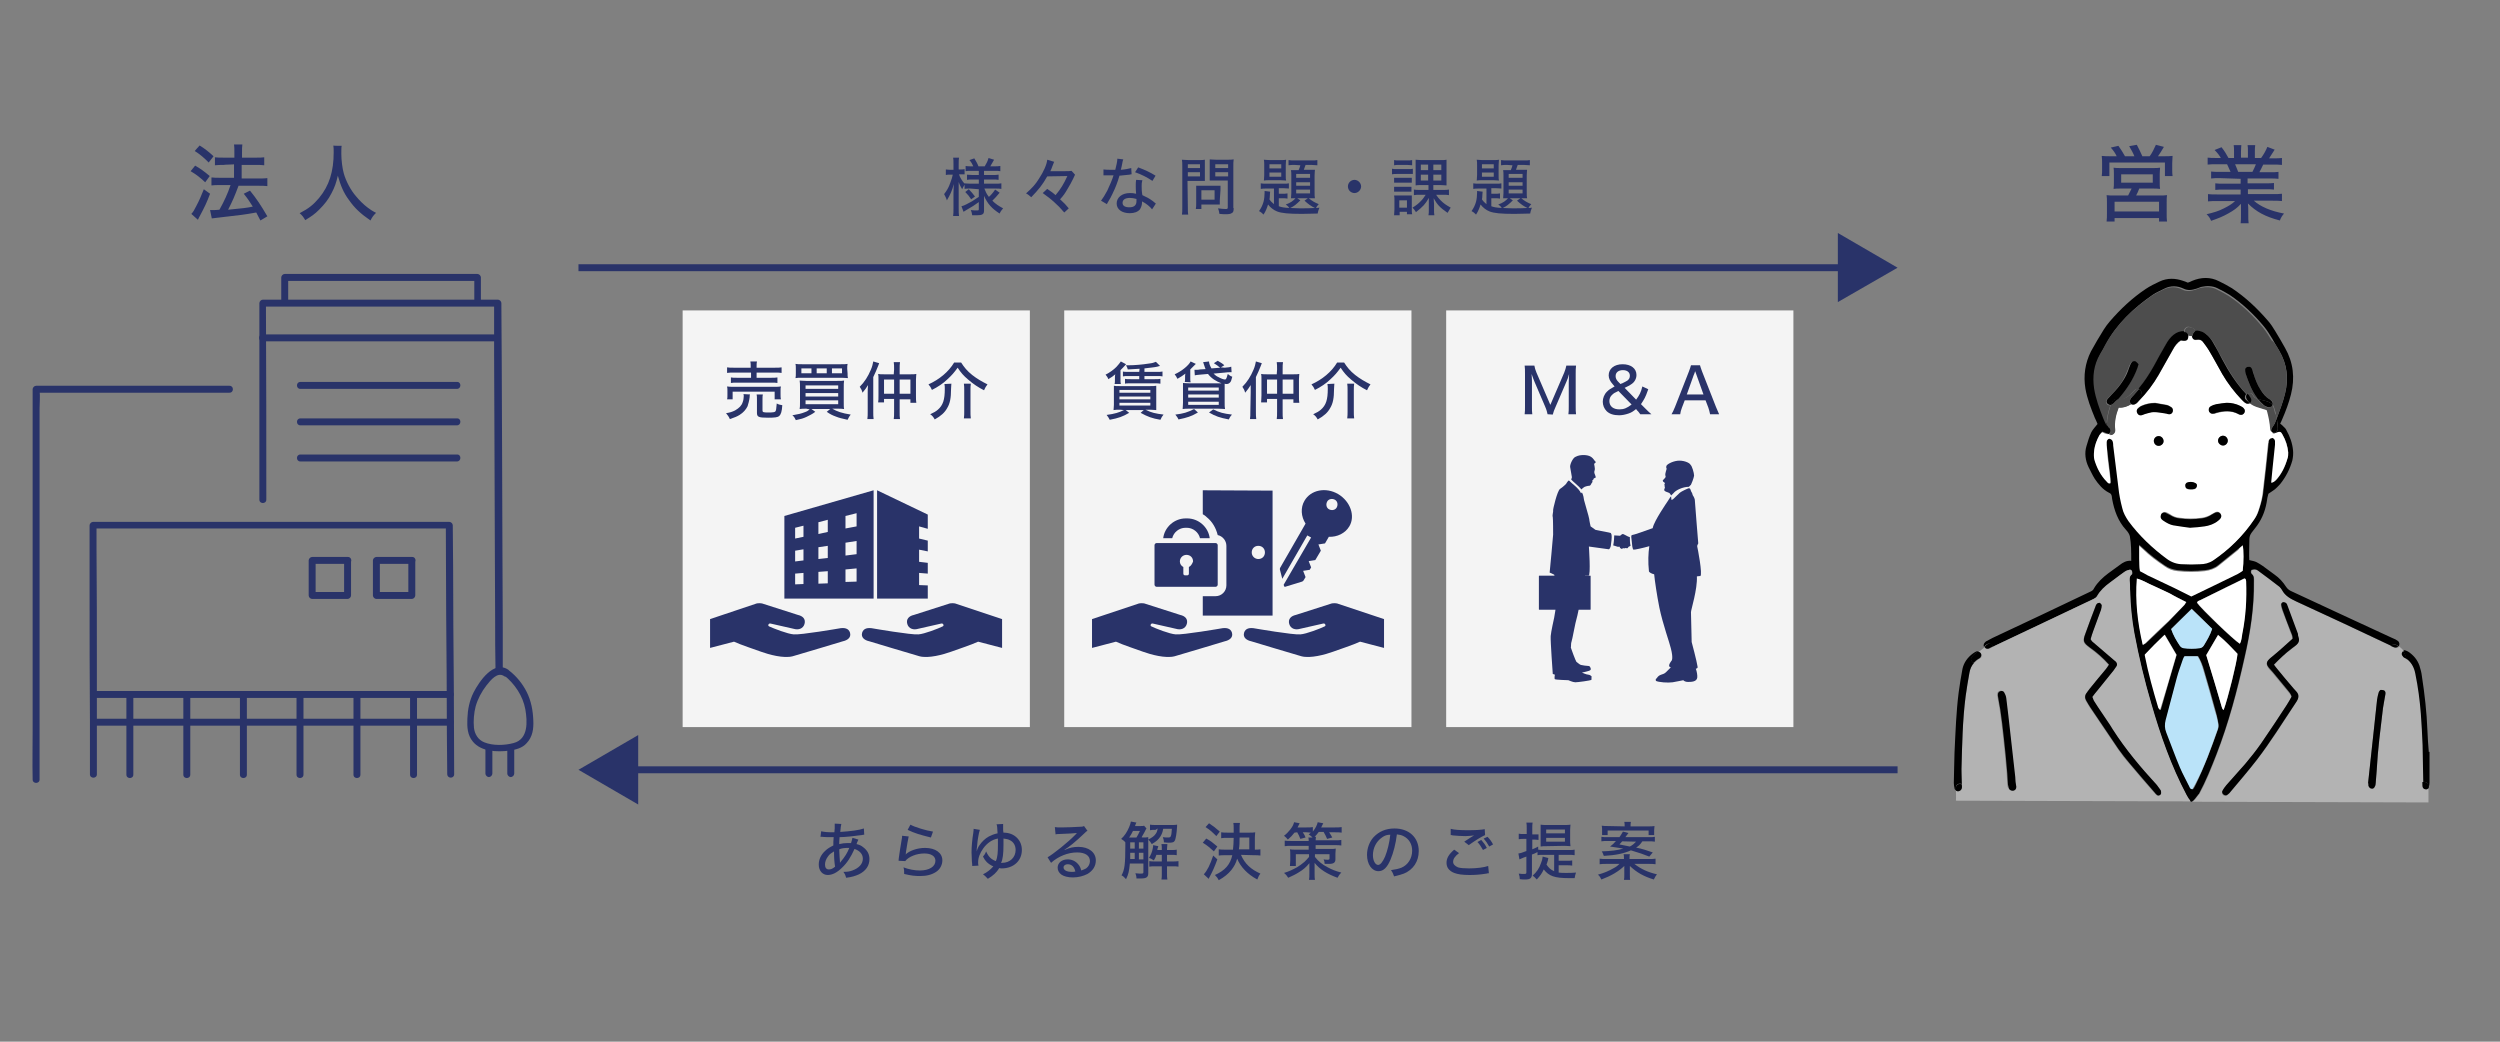 <?xml version="1.0" encoding="utf-8"?>
<!-- Generator: Adobe Illustrator 27.9.6, SVG Export Plug-In . SVG Version: 9.03 Build 54986)  -->
<svg version="1.1" id="_レイヤー_2" xmlns="http://www.w3.org/2000/svg" xmlns:xlink="http://www.w3.org/1999/xlink" x="0px"
	 y="0px" viewBox="0 0 720 300" style="enable-background:new 0 0 720 300;" xml:space="preserve">
<rect x="0" y="0" width="720" height="300" fill="#808080" stroke="none"/>
<style type="text/css">
	.st0{fill:none;}
	.st1{fill:#293369;}
	.st2{fill:none;stroke:#293369;stroke-width:2;stroke-miterlimit:10;}
	.st3{fill:#F4F4F4;}
	.st4{fill:#B3B3B3;}
	.st5{fill:#FFFFFF;}
	.st6{fill:#4D4D4D;}
	.st7{fill:#BAE3F9;}
</style>
<rect class="st0" width="720" height="300"/>
<g>
	<path class="st1" d="M609.6,45c-0.4-0.9-0.9-1.6-1.7-2.5l2.2-0.5c0.7,1,1.3,1.9,1.9,3h2.7c-0.3-0.8-0.9-1.9-1.5-2.9l2.2-0.4
		c0.5,0.9,1.1,2.2,1.6,3.3h2.1c0.7-0.9,1.3-2.2,1.8-3.3l2.3,0.6c-0.5,0.9-1.2,2-1.7,2.7h1.6c1.2,0,1.8,0,2.6-0.1
		c0,0.7-0.1,1.2-0.1,2.1v1.9c0,0.7,0,1.2,0.1,1.8h-2.2v-3.9h-16v3.9h-2.2c0.1-0.6,0.1-1.2,0.1-1.8V47c0-0.8,0-1.3-0.1-2.1
		c0.8,0.1,1.5,0.1,2.6,0.1L609.6,45L609.6,45z M611.2,54.3c-1.4,0-1.8,0-2.5,0.1c0.1-0.6,0.1-1.1,0.1-2.1v-2.2c0-0.8,0-1.3-0.1-1.8
		c0.6,0.1,1.2,0.1,2,0.1h9.4c0.8,0,1.4,0,2-0.1c0,0.4-0.1,0.9-0.1,1.8v2.2c0,1.2,0,1.5,0.1,2.1c-0.8-0.1-1.3-0.1-2.5-0.1h-3.5
		c-0.2,0.6-0.7,1.7-0.9,2h6.6c1.1,0,1.6,0,2.3-0.1c-0.1,0.6-0.1,1.2-0.1,2.3v3c0,1,0,1.6,0.1,2.3h-2.3v-1H609v1h-2.3
		c0.1-0.8,0.1-1.5,0.1-2.3v-3c0-1.1,0-1.6-0.1-2.3c0.6,0.1,1.2,0.1,2.3,0.1h3.9c0.3-0.6,0.7-1.4,1-2H611.2L611.2,54.3z M609,60.9
		h12.8v-2.8H609V60.9z M610.9,52.6h9.1v-2.4h-9.1V52.6z"/>
	<path class="st1" d="M639.3,51.3c-1.1,0-1.8,0-2.5,0.1v-2c0.7,0.1,1.3,0.1,2.5,0.1h3.1c-0.4-0.9-0.7-1.5-1-2.2h-2.8
		c-1.2,0-2,0-2.8,0.1v-2c0.7,0.1,1.4,0.1,2.7,0.1h1.1c-0.4-0.7-0.9-1.4-1.8-2.3l2-0.8c1,1.3,1.2,1.7,2,3.1h1.6v-1.8
		c0-0.8,0-1.4-0.1-1.9h2.2c0,0.4-0.1,1-0.1,1.8v1.8h2v-1.8c0-0.8,0-1.4-0.1-1.8h2.2c-0.1,0.5-0.1,1.2-0.1,1.9v1.8h1.8
		c0.8-1.1,1.4-2.2,1.8-3.2l2.1,0.8c-0.6,1-1.2,1.8-1.6,2.5h1c1.3,0,2,0,2.7-0.1v2c-0.8-0.1-1.6-0.1-2.8-0.1h-2.6
		c-0.4,0.9-0.7,1.4-1.1,2.2h3c1.2,0,1.8,0,2.5-0.1v2c-0.7-0.1-1.4-0.1-2.5-0.1h-6.4v1.4h5.1c1.1,0,1.9,0,2.5-0.1v1.9
		c-0.7-0.1-1.4-0.1-2.5-0.1h-5v1.4h6.9c1.4,0,2.2,0,2.9-0.1v2.1c-0.9-0.1-1.8-0.1-2.8-0.1h-5.3c1.9,1.7,4.9,3,8.7,3.7
		c-0.6,0.7-0.9,1.2-1.2,2c-4.2-1.1-6.8-2.5-9.2-4.9c0.1,0.9,0.1,1.3,0.1,1.8v1.4c0,1,0,1.8,0.1,2.5h-2.3c0.1-0.7,0.1-1.5,0.1-2.5
		v-1.3c0-0.5,0-0.8,0-1.8c-1.2,1.3-2.1,1.9-3.7,2.8c-1.6,0.9-2.9,1.4-4.9,2.1c-0.4-0.9-0.6-1.2-1.3-1.9c2.1-0.5,3.4-0.9,4.8-1.6
		c1.4-0.7,2.5-1.3,3.4-2.2h-5c-1.1,0-1.9,0-2.8,0.1v-2.1c0.7,0.1,1.5,0.1,2.8,0.1h6.6v-1.4h-4.8c-1.1,0-1.8,0-2.5,0.1v-1.9
		c0.7,0.1,1.4,0.1,2.5,0.1h4.8v-1.4L639.3,51.3L639.3,51.3z M648.7,49.5c0.5-0.9,0.7-1.5,1-2.2h-6c0.4,0.9,0.5,1.2,0.9,2.2H648.7z"
		/>
</g>
<g>
	<path class="st1" d="M279.4,54.3c-0.7,0-1.1,0-1.6,0.1v-1.2c-0.4,0.6-0.4,0.7-0.7,1.3c-0.4-0.7-0.7-1.2-1-2.1c0,1.3,0,2.2,0,2.7
		v4.9c0,1,0,1.6,0.1,2.2h-1.7c0.1-0.6,0.1-1.2,0.1-2.2v-4.3c0-1.3,0.1-2.2,0.1-2.7c-0.5,1.9-1,3-2,4.7c-0.2-0.7-0.5-1.2-0.8-1.8
		c0.7-0.9,1.3-1.8,1.8-3.3c0.4-1,0.5-1.5,0.7-2.3h-0.8c-0.6,0-0.9,0-1.2,0.1v-1.6c0.3,0,0.6,0.1,1.2,0.1h1v-1.6c0-1,0-1.4-0.1-1.9
		h1.7c-0.1,0.5-0.1,1-0.1,1.8v1.6h0.6c0.5,0,0.7,0,1.1-0.1v1.5c-0.4,0-0.7,0-1.1,0h-0.5c0.2,0.8,0.9,1.9,1.5,2.6
		c0.4,0,1,0.1,1.7,0.1h2.5v-1.2h-1.8c-0.9,0-1.1,0-1.6,0.1v-1.5c0.5,0,0.8,0.1,1.6,0.1h1.8v-1.2h-2.2c-0.8,0-1.1,0-1.6,0.1v-1.5
		c0.5,0.1,0.9,0.1,1.7,0.1h0.5c-0.3-0.7-0.5-1.1-1.1-1.8l1.4-0.5c0.5,0.8,0.9,1.5,1.2,2.3h1.8c0.6-1,0.8-1.4,1.1-2.4l1.6,0.5
		c-0.5,0.9-0.8,1.4-1.1,1.9h1.1c0.7,0,1.3,0,1.8-0.1v1.5c-0.5-0.1-1-0.1-1.7-0.1h-3v1.2h2.4c0.8,0,1.3,0,1.8-0.1v1.5
		c-0.5-0.1-0.9-0.1-1.7-0.1h-2.5v1.2h3.2c0.7,0,1.3,0,1.8-0.1v1.6c-0.5-0.1-1.1-0.1-1.8-0.1h-3.1c0.4,1,0.6,1.5,1.3,2.4
		c0.6-0.5,1.2-1.2,1.8-2.1l1.3,0.9c-0.8,1-1.4,1.6-2.1,2.3c1,1,1.8,1.5,3.1,2.2c-0.4,0.5-0.7,0.8-1,1.5c-2.2-1.4-3.5-2.8-4.5-5.1
		c0,0.8,0,1,0,1.4v2.9c0,1-0.5,1.3-2.1,1.3c-0.4,0-0.8,0-1.3,0c-0.1-0.7-0.2-1-0.4-1.5c0.6,0.1,1.3,0.1,1.7,0.1c0.5,0,0.6,0,0.6-0.4
		v-2c-1.4,1-1.7,1.2-3.6,2.3c-0.3,0.2-0.5,0.3-0.8,0.5l-0.6-1.6c0.5-0.1,0.9-0.3,1.5-0.6c1.2-0.6,1.6-0.8,3.5-2.1v-2.2L279.4,54.3
		L279.4,54.3z M279,54.5c0.7,0.7,1.2,1.3,1.8,2.1l-1.1,0.8c-0.6-0.9-0.9-1.3-1.7-2.1L279,54.5L279,54.5z"/>
	<path class="st1" d="M301.6,50.8c-1.4,2.5-2.5,3.8-4.6,6c-0.6-0.5-0.9-0.8-1.5-1.1c1.9-1.7,2.7-2.6,3.7-4.2
		c1.4-2.1,2.3-4.2,2.4-5.5l2,0.6c-0.1,0.3-0.2,0.4-0.6,1.5c-0.1,0.3-0.2,0.6-0.5,1.2h4c1.1,0,1.7,0,2.1-0.1l1,1.1
		c0,0.1-0.1,0.2-0.5,1.1c-0.4,0.9-1.1,2.1-1.7,3.1c-0.7,1.2-1.1,1.8-2.1,2.9c1.1,1,1.6,1.5,2.5,2.6l-1.3,1.2
		c-1.1-1.3-1.7-1.9-2.8-2.9c-1.2-1.1-1.9-1.6-3.4-2.7l1.3-1.2c1,0.7,1.5,1,2.4,1.8c1.5-1.8,2.3-3.1,3.4-5.5L301.6,50.8L301.6,50.8z"
		/>
	<path class="st1" d="M323.5,45.9c-0.1,0.2-0.2,0.6-0.3,1.2c-0.1,0.6-0.2,1-0.4,1.8c1.3-0.1,2.2-0.3,3-0.5l0.1,1.8
		c-0.2,0-0.2,0-0.6,0.1c-0.7,0.1-1.7,0.2-2.9,0.3c-0.5,1.8-1.2,3.6-2,5.2c-0.4,0.9-0.6,1.2-1.3,2.4c-0.1,0.2-0.3,0.5-0.3,0.6l-1.7-1
		c0.6-0.8,1.1-1.6,1.8-2.9c0.7-1.5,1.4-3.1,1.8-4.4c-0.4,0-0.5,0-1.1,0s-0.5,0-1.2,0h-0.6v-1.7c0.6,0.1,1.3,0.1,2.3,0.1
		c0.5,0,0.9,0,1.1,0c0.3-1.2,0.6-2.4,0.6-3.2L323.5,45.9L323.5,45.9z M331.8,60.3c-0.6-0.8-1.7-1.7-2.9-2.3c0,0.2,0,0.2,0,0.4
		c0,0.7-0.3,1.4-0.6,1.9c-0.6,0.7-1.6,1.1-2.9,1.1c-2.3,0-3.8-1.1-3.8-2.8s1.5-3,3.8-3c0.6,0,1,0,1.8,0.2c-0.1-0.9-0.1-1.6-0.1-2.3
		s0-1.1,0.1-1.7l1.8,0.1c-0.2,0.7-0.2,1-0.2,1.7s0,1.5,0.2,2.6c1.3,0.6,1.9,0.9,3,1.7c0.4,0.3,0.4,0.3,0.6,0.5
		c0.1,0.1,0.2,0.2,0.3,0.2L331.8,60.3L331.8,60.3z M325.4,57c-1.3,0-2.1,0.5-2.1,1.4s0.7,1.3,2,1.3c1.3,0,2-0.6,2-1.7
		c0-0.2,0-0.7,0-0.7C326.5,57.1,326.1,57,325.4,57z M331.9,52.1c-1.5-1-3-1.8-5-2.5l0.9-1.4c2.1,0.8,3.4,1.4,5,2.4L331.9,52.1
		L331.9,52.1z"/>
	<path class="st1" d="M342.1,59.7c0,1.1,0,1.7,0.1,2.1h-1.8c0.1-0.5,0.1-1.1,0.1-2.1V48c0-0.9,0-1.4-0.1-2c0.5,0,1,0.1,1.9,0.1h2.9
		c0.9,0,1.3,0,1.8-0.1c0,0.5,0,1,0,1.7v2.8c0,0.8,0,1.2,0,1.6c-0.5,0-1.1,0-1.7,0h-3.3L342.1,59.7L342.1,59.7z M342.1,48.4h3.5v-1.1
		h-3.5V48.4z M342.1,50.8h3.5v-1.2h-3.5V50.8z M351.3,57.7c0,0.5,0,0.8,0,1.2c-0.4,0-0.7,0-1.2,0H346v1.3h-1.6
		c0.1-0.5,0.1-1,0.1-1.7v-3.8c0-0.5,0-0.8,0-1.2c0.4,0,0.8,0,1.3,0h4.3c0.6,0,1,0,1.4,0c0,0.3,0,0.7,0,1.2L351.3,57.7L351.3,57.7z
		 M346,57.5h3.8v-2.7H346V57.5z M355.3,59.9c0,0.9-0.1,1.3-0.6,1.5c-0.3,0.2-0.7,0.3-1.8,0.3c-0.4,0-0.6,0-1.7-0.1
		c-0.1-0.7-0.2-1-0.4-1.6c0.8,0.1,1.6,0.2,2.2,0.2c0.5,0,0.6-0.1,0.6-0.5V52h-3.5c-0.6,0-1.3,0-1.7,0c0-0.5,0-0.9,0-1.6v-2.8
		c0-0.7,0-1.2,0-1.7c0.5,0,0.9,0.1,1.8,0.1h3.2c0.9,0,1.4,0,1.9-0.1c-0.1,0.6-0.1,1.2-0.1,2V59.9z M350,48.4h3.7v-1.1H350V48.4z
		 M350,50.8h3.7v-1.2H350V50.8z"/>
	<path class="st1" d="M366.9,54.3h-2c-0.9,0-1.3,0-1.8,0.1v-1.6c0.5,0.1,0.9,0.1,1.8,0.1h4.8c0.7,0,1.1,0,1.5-0.1v1.5
		c-0.5,0-0.9-0.1-1.7-0.1h-1.2v1.6h1c0.6,0,1,0,1.5-0.1v1.5c-0.4-0.1-0.8-0.1-1.5-0.1h-1v2.3c0.8,0.3,1.5,0.4,3,0.5
		c-0.2-0.4-0.6-0.7-1-1c1.4-0.5,2.1-1,3-2l1.2,0.8c-1,1-1.8,1.7-2.9,2.2c0.9,0,1.8,0.1,2.7,0.1c1.5,0,3.1,0,4.4-0.1
		c-1.1-0.5-1.9-1.1-3-2.1l1.1-0.8c1.1,0.9,1.8,1.3,3,1.8c-0.4,0.4-0.6,0.7-0.8,1.1c0.3,0,0.5,0,1-0.1c-0.2,0.5-0.4,1-0.5,1.7
		c-1,0-3.1,0.1-4.6,0.1c-3.8,0-5.8-0.2-7.1-0.7c-1-0.4-1.9-1.1-2.6-2c-0.3,1-0.7,2-1.3,2.9c-0.4-0.4-0.7-0.7-1.3-1
		c0.7-1,1-1.7,1.3-2.7c0.2-0.7,0.3-1.9,0.3-2.6c0-0.2,0-0.3,0-0.5l1.6,0.2c0,0.3-0.1,0.7-0.1,1.4c0,0.2,0,0.4-0.1,0.8
		c0.3,0.5,0.7,0.9,1.3,1.4C366.9,58.7,366.9,54.3,366.9,54.3z M364.1,47.6c0-0.7,0-1.1-0.1-1.6c0.4,0,0.8,0.1,1.6,0.1h3.2
		c0.9,0,1.2,0,1.6-0.1c0,0.5-0.1,0.8-0.1,1.6v2.9c0,0.8,0,1.1,0.1,1.5c-0.5,0-0.9-0.1-1.6-0.1h-3.2c-0.7,0-1.1,0-1.6,0.1
		c0-0.5,0.1-0.8,0.1-1.6L364.1,47.6L364.1,47.6z M365.6,48.5h3.4v-1.2h-3.4V48.5z M365.6,50.9h3.4v-1.2h-3.4V50.9z M372.9,47.5
		c-0.7,0-1.3,0-1.8,0.1v-1.5c0.5,0.1,1.1,0.1,1.9,0.1h4.6c0.9,0,1.4,0,1.8-0.1v1.5c-0.5,0-1.1-0.1-1.7-0.1H376
		c-0.2,0.5-0.3,0.9-0.5,1.4h1.7c0.8,0,1.1,0,1.5,0c0,0.4-0.1,0.8-0.1,1.6v4.9c0,0.7,0,1.3,0.1,1.7c-0.5,0-0.9,0-1.5,0h-3.9
		c-0.7,0-1.1,0-1.5,0c0-0.4,0.1-0.9,0.1-1.5v-5.1c0-0.6,0-1-0.1-1.5c0.4,0,0.8,0,1.5,0h0.7c0.2-0.5,0.4-0.9,0.5-1.4L372.9,47.5
		L372.9,47.5z M373.3,51.2h4v-1.1h-4V51.2z M373.3,53.5h4v-1h-4V53.5z M373.3,55.7h4v-1.1h-4V55.7z"/>
	<path class="st1" d="M392,53.7c0,1-0.9,1.9-1.9,1.9s-1.9-0.8-1.9-1.9s0.9-1.9,1.9-1.9S392,52.7,392,53.7z"/>
	<path class="st1" d="M400.9,48.6c0.4,0.1,0.8,0.1,1.4,0.1h3.2c0.7,0,1,0,1.4-0.1v1.5c-0.4,0-0.7,0-1.3,0h-3.3c-0.6,0-1,0-1.4,0.1
		L400.9,48.6L400.9,48.6z M401.5,46.1c0.4,0.1,0.7,0.1,1.4,0.1h2.4c0.7,0,0.9,0,1.4-0.1v1.5c-0.4,0-0.8-0.1-1.4-0.1h-2.4
		c-0.6,0-1,0-1.4,0.1V46.1z M401.5,62c0-0.5,0.1-1.2,0.1-1.8v-2.5c0-0.6,0-0.9-0.1-1.4c0.5,0,0.7,0,1.4,0h2.4c0.6,0,0.9,0,1.3,0
		c0,0.4,0,0.7,0,1.3v2.8c0,0.5,0,0.9,0.1,1.3h-1.5v-0.7h-2.1V62C403.1,62,401.5,62,401.5,62z M401.5,51.2c0.4,0,0.6,0,1.2,0h2.8
		c0.6,0,0.8,0,1.1,0v1.4c-0.4,0-0.6,0-1.1,0h-2.8c-0.6,0-0.8,0-1.2,0V51.2z M401.5,53.8c0.3,0,0.6,0,1.2,0h2.7c0.6,0,0.8,0,1.1,0
		v1.4c-0.3,0-0.6,0-1.2,0h-2.7c-0.5,0-0.8,0-1.1,0V53.8z M403,59.8h2.2v-2.1H403V59.8z M409.3,53.3c-0.7,0-1.2,0-1.6,0.1
		c0-0.2,0-0.8,0-1.7v-4c0-0.9,0-1.3,0-1.7c0.4,0,0.8,0.1,1.6,0.1h5.8c0.8,0,1.2,0,1.5-0.1c0,0.2,0,0.8,0,1.7v3.9c0,0.7,0,1.3,0,1.8
		c-0.5,0-0.9-0.1-1.7-0.1h-2.1v1.4h2.7c0.8,0,1.3,0,1.8-0.1v1.6c-0.5-0.1-0.9-0.1-1.7-0.1h-2c0.5,0.7,0.7,1,1.3,1.6
		c0.9,0.9,1.5,1.3,2.9,2.1c-0.3,0.5-0.6,1-0.9,1.5c-2.2-1.5-3-2.4-4-4.2c0,0.8,0.1,1.1,0.1,1.5v1.7c0,0.8,0,1.2,0.1,1.7h-1.7
		c0.1-0.5,0.1-0.9,0.1-1.7v-1.8c0-0.5,0-0.8,0-1.5c-1,1.8-1.7,2.5-3.7,4.1c-0.3-0.5-0.6-0.9-1-1.3c1-0.6,1.8-1.2,2.6-2.1
		c0.5-0.5,0.7-0.9,1.2-1.6h-1.7c-0.7,0-1.2,0-1.7,0.1v-1.6c0.5,0.1,0.9,0.1,1.7,0.1h2.5v-1.4L409.3,53.3L409.3,53.3z M409.2,47.4V49
		h2.1v-1.6H409.2z M409.2,50.3V52h2.1v-1.7H409.2z M412.8,49h2.3v-1.6h-2.3V49z M412.8,52h2.3v-1.7h-2.3V52z"/>
	<path class="st1" d="M428.1,54.3h-2c-0.9,0-1.3,0-1.8,0.1v-1.6c0.5,0.1,0.9,0.1,1.8,0.1h4.8c0.7,0,1.1,0,1.5-0.1v1.5
		c-0.5,0-0.9-0.1-1.7-0.1h-1.2v1.6h1c0.6,0,1,0,1.5-0.1v1.5c-0.4-0.1-0.8-0.1-1.5-0.1h-1v2.3c0.8,0.3,1.5,0.4,3,0.5
		c-0.2-0.4-0.6-0.7-1-1c1.4-0.5,2.1-1,3-2l1.2,0.8c-1,1-1.8,1.7-2.9,2.2c0.9,0,1.8,0.1,2.7,0.1c1.5,0,3.1,0,4.4-0.1
		c-1.1-0.5-1.9-1.1-3-2.1L438,57c1.1,0.9,1.8,1.3,3,1.8c-0.4,0.4-0.6,0.7-0.8,1.1c0.3,0,0.5,0,1-0.1c-0.2,0.5-0.4,1-0.5,1.7
		c-1,0-3.1,0.1-4.6,0.1c-3.8,0-5.8-0.2-7.1-0.7c-1-0.4-1.9-1.1-2.6-2c-0.3,1-0.7,2-1.3,2.9c-0.4-0.4-0.7-0.7-1.3-1
		c0.7-1,1-1.7,1.3-2.7c0.2-0.7,0.3-1.9,0.3-2.6c0-0.2,0-0.3,0-0.5l1.6,0.2c0,0.3-0.1,0.7-0.1,1.4c0,0.2,0,0.4-0.1,0.8
		c0.3,0.5,0.7,0.9,1.3,1.4L428.1,54.3L428.1,54.3z M425.4,47.6c0-0.7,0-1.1-0.1-1.6c0.4,0,0.8,0.1,1.6,0.1h3.2c0.9,0,1.2,0,1.6-0.1
		c0,0.5-0.1,0.8-0.1,1.6v2.9c0,0.8,0,1.1,0.1,1.5c-0.5,0-0.9-0.1-1.6-0.1h-3.2c-0.7,0-1.1,0-1.6,0.1c0-0.5,0.1-0.8,0.1-1.6
		L425.4,47.6L425.4,47.6z M426.8,48.5h3.4v-1.2h-3.4V48.5z M426.8,50.9h3.4v-1.2h-3.4V50.9z M434.1,47.5c-0.7,0-1.3,0-1.8,0.1v-1.5
		c0.5,0.1,1.1,0.1,1.9,0.1h4.6c0.9,0,1.4,0,1.8-0.1v1.5c-0.5,0-1.1-0.1-1.7-0.1h-1.8c-0.2,0.5-0.3,0.9-0.5,1.4h1.7
		c0.8,0,1.1,0,1.5,0c0,0.4-0.1,0.8-0.1,1.6v4.9c0,0.7,0,1.3,0.1,1.7c-0.5,0-0.9,0-1.5,0h-3.9c-0.7,0-1.1,0-1.5,0
		c0-0.4,0.1-0.9,0.1-1.5v-5.1c0-0.6,0-1-0.1-1.5c0.4,0,0.8,0,1.5,0h0.7c0.2-0.5,0.4-0.9,0.5-1.4L434.1,47.5L434.1,47.5z M434.5,51.2
		h4v-1.1h-4V51.2z M434.5,53.5h4v-1h-4V53.5z M434.5,55.7h4v-1.1h-4V55.7z"/>
</g>
<g>
	<path class="st1" d="M236.5,239.4c0.8,0.2,1.8,0.3,3.4,0.3h0.4c0-0.3,0.1-0.7,0.1-1.2c0-0.2,0-0.8,0-1c0-0.1,0-0.2,0-0.3l1.9,0.1
		c-0.1,0.5-0.2,1-0.3,2.3c2.9-0.2,5.4-0.5,6.8-1l0.1,1.8c-0.2,0-0.3,0-0.7,0.1c-2.2,0.3-4.8,0.6-6.4,0.6c-0.1,0.9-0.1,1.6-0.1,2
		c0.9-0.2,1.5-0.3,2.4-0.3c0.3,0,0.5,0,1,0c0.2-0.6,0.3-1,0.4-1.5l1.7,0.5c0,0.1-0.1,0.3-0.3,0.7c-0.1,0.4-0.2,0.4-0.2,0.6
		c0.8,0.2,1.3,0.4,1.9,0.9c1.2,0.9,1.8,2,1.8,3.4c0,1.9-1,3.4-3,4.4c-1.1,0.5-2.1,0.8-3.7,1c-0.2-0.7-0.3-1-0.8-1.7
		c1.1,0,1.8-0.1,2.6-0.4c1.9-0.7,3-1.9,3-3.4c0-1.3-0.9-2.3-2.4-2.8c-1.1,2.4-2.1,4-3.6,5.4c-1.4,1.4-2.8,2.1-4.1,2.1
		c-1.5,0-2.6-1.2-2.6-3c0-1.4,0.6-2.8,1.8-3.9c0.7-0.7,1.4-1.1,2.4-1.6c0-0.7,0-1.5,0.1-2.4h-0.6c-0.3,0-0.7,0-1.2,0
		c-0.7,0-1.5-0.1-1.6-0.1c-0.1,0-0.2,0-0.4,0L236.5,239.4L236.5,239.4z M238.5,246.6c-0.6,0.8-0.9,1.6-0.9,2.4
		c0,0.9,0.4,1.4,1.1,1.4c0.6,0,1.1-0.2,1.8-0.8c-0.2-1.3-0.3-2.4-0.3-4.4C239.4,245.7,238.9,246,238.5,246.6L238.5,246.6z
		 M241.9,248.1c0,0.1,0,0.2,0,0.2c0,0.1,0,0.1,0,0.2c0.1-0.1,0.2-0.3,0.3-0.4c1.1-1.3,1.8-2.4,2.4-3.9c-0.2,0-0.3,0-0.5,0
		c-0.9,0-1.7,0.1-2.4,0.4C241.8,246.6,241.8,247.2,241.9,248.1L241.9,248.1z"/>
	<path class="st1" d="M261.7,240.9c-0.2,1-0.5,2.5-0.8,4.6c0,0.3,0,0.4-0.1,0.6c1.1-1.1,3.4-1.9,5.6-1.9c3,0,5,1.4,5,3.6
		c0,1.3-0.7,2.6-1.8,3.3c-1.2,0.8-2.7,1.2-4.6,1.2c-1.5,0-2.5-0.1-4.6-0.6c0-0.9,0-1.2-0.2-1.9c1.6,0.6,3.2,0.9,4.7,0.9
		c2.7,0,4.5-1.1,4.5-2.8c0-1.3-1.2-2.1-3.2-2.1c-2.2,0-4.5,0.9-5.5,2.2l-1.9-0.1c0-0.3,0-0.4,0.1-1.1c0.2-1.3,0.4-2.9,0.8-5.1
		c0.1-0.4,0.1-0.6,0.1-1L261.7,240.9L261.7,240.9z M262.2,237.5c1.2,0.7,4.5,1.7,6.5,2l-0.6,1.7c-3.2-0.8-4.6-1.2-6.7-2.2
		L262.2,237.5L262.2,237.5z"/>
	<path class="st1" d="M282.2,239c-0.2,0.5-0.3,1.1-0.5,2.2c-0.1,0.8-0.2,1-0.3,2.5c0,0.3-0.1,0.6-0.1,0.7c0,0.2,0,0.3,0,0.4
		c0,0.2,0,0.2,0,0.4l0,0c0.2-0.8,0.4-1.2,0.8-1.8c0.7-1,1.6-1.9,2.7-2.5c0.8-0.4,1.5-0.7,2.5-0.9c-0.1-1.8-0.1-2.1-0.3-2.6l1.9-0.1
		c0,0.2,0,0.2,0,0.3c0,0.1,0,0.2,0,1.1c0,0.3,0,0.6,0.1,1.1c1.6,0,2.9,0.5,3.9,1.5c0.9,0.9,1.4,2.1,1.4,3.5c0,3.1-2.4,5.3-5.8,5.3
		c-0.2,0-0.4,0-0.7-0.1c-0.9,1.4-1.7,2.1-3.3,3.1c-0.5-0.5-0.7-0.8-1.4-1.3c1.1-0.5,2.2-1.4,2.9-2.2c0-0.1,0.1-0.1,0.1-0.1
		c-0.1,0-0.2-0.1-0.5-0.2c-1.1-0.6-1.8-1.2-2.5-2.6c0.4-0.5,0.6-0.7,0.9-1.5c0.7,1.6,1.5,2.3,2.8,2.8c0.5-1.1,0.6-2.5,0.6-4.6
		c0-0.7,0-1.1,0-1.9c-1.7,0.3-3.1,1.3-4.2,2.8c-1,1.4-1.5,2.7-1.5,4.1c0,0.3,0,0.5,0.1,0.9l-1.8,0.1c0-0.2,0-0.7-0.1-1.4
		c0-0.7-0.1-1.8-0.1-2.5c0-1.7,0.2-3.8,0.5-5.6c0.1-0.8,0.1-0.8,0.1-1.2L282.2,239L282.2,239z M288.6,248.5c2.3,0,3.9-1.6,3.9-3.7
		c0-1.3-0.6-2.3-1.6-2.8c-0.6-0.3-1-0.4-1.9-0.5c0,0.7,0,1.2,0,2c0,2.3-0.2,4.1-0.7,5L288.6,248.5L288.6,248.5z"/>
	<path class="st1" d="M303.8,238.2c0.6,0.1,0.9,0.1,1.9,0.1c1.6,0,3.8-0.1,5.5-0.2c0.6,0,0.8-0.1,1-0.2l1,1.4
		c-0.3,0.1-0.4,0.2-0.9,0.7c-2.5,2.4-4.5,4-5.7,4.7l0,0.1c1.5-0.7,2.6-0.9,4-0.9c3,0,5,1.6,5,3.9c0,1.7-0.9,3-2.4,3.9
		c-1.2,0.6-2.6,1-4.2,1c-1.4,0-2.6-0.3-3.3-0.8c-0.7-0.5-1.1-1.2-1.1-2c0-1.4,1.2-2.4,2.9-2.4c1.2,0,2.3,0.5,3.1,1.5
		c0.4,0.5,0.6,0.9,0.8,1.7c0.6-0.2,1-0.4,1.4-0.6c0.7-0.5,1.1-1.3,1.1-2.1c0-1.6-1.4-2.5-3.7-2.5c-2.6,0-5.4,1.1-7.5,3l-1-1.6
		c1.6-0.9,5.9-4.3,8.2-6.7c0-0.1,0.2-0.2,0.3-0.3l0,0c-0.6,0.1-2.6,0.2-5.3,0.3c-0.4,0-0.5,0-0.9,0.1L303.8,238.2L303.8,238.2z
		 M307.5,248.9c-0.7,0-1.2,0.4-1.2,0.9c0,0.8,0.9,1.3,2.4,1.3c0.4,0,0.5,0,1-0.1C309.4,249.6,308.6,248.9,307.5,248.9L307.5,248.9z"
		/>
	<path class="st1" d="M329,241.2c0.8,0,1.2,0,1.7-0.1c0,0.4,0,0.8,0,1.5v8.9c0,1.1-0.5,1.5-2.1,1.5c0,0-0.4,0-1.3,0
		c0-0.6-0.1-0.9-0.3-1.5c0.8,0.1,1.3,0.1,1.6,0.1c0.6,0,0.7-0.1,0.7-0.4v-2.5h-3.9c-0.2,2.2-0.4,3.1-1.1,4.5
		c-0.6-0.6-0.7-0.8-1.3-1.1c0.9-1.6,1.1-3.2,1.1-8.7v-0.8c-0.3-0.4-0.6-0.6-1.2-1c1-0.9,1.7-2,2.3-3.4c0.3-0.7,0.4-1.1,0.5-1.6
		l1.6,0.3c-0.1,0.1-0.1,0.2-0.2,0.4c-0.1,0.2-0.1,0.3-0.2,0.6h1.6c0.6,0,0.8,0,1-0.1l0.7,0.8c-0.2,0.2-0.2,0.4-0.6,1.1
		c-0.2,0.4-0.5,0.9-0.8,1.4L329,241.2L329,241.2z M327.3,241.2c0.4-0.6,0.6-1.1,1-1.9h-2c-0.4,0.8-0.6,1.2-1.1,1.9H327.3
		L327.3,241.2z M326.8,247.5v-1.9h-1.3c0,0.3,0,0.5,0,0.6c0,0.4,0,0.8,0,1.2H326.8L326.8,247.5z M325.5,242.6v1.8h1.3v-1.8H325.5z
		 M329.3,242.6H328v1.8h1.3V242.6z M329.3,245.6H328v1.9h1.3V245.6z M332.8,239c-0.7,0-1.2,0-1.6,0.1v-1.6c0.5,0.1,1,0.1,1.9,0.1
		h4.3c0.7,0,1.2,0,1.6-0.1c0,0.2,0,0.2,0,0.5c-0.1,2-0.4,3.5-0.6,4c-0.3,0.6-0.7,0.7-1.8,0.7c-0.4,0-0.5,0-1.4-0.1
		c0-0.6-0.1-0.9-0.3-1.5c0.5,0.1,1.1,0.1,1.5,0.1c0.5,0,0.7-0.1,0.8-0.4c0.2-0.5,0.2-0.9,0.3-2.1H335c-0.2,1.1-0.4,1.5-0.8,2.2
		c-0.6,0.9-1.1,1.4-2.5,2.2c-0.2-0.4-0.5-0.8-1-1.3c1.1-0.6,1.7-1,2.1-1.6c0.3-0.4,0.5-0.8,0.6-1.6L332.8,239L332.8,239z M333,246.3
		c-0.2,0.6-0.3,0.9-0.7,1.5c-0.6-0.4-0.9-0.6-1.4-0.7c0.6-1,0.9-1.7,1.1-2.8c0.1-0.4,0.1-0.7,0.1-0.9l1.5,0.3
		c-0.2,0.6-0.3,0.9-0.3,1.1h1.3v-0.3c0-0.5,0-0.9-0.1-1.4h1.7c0,0.4-0.1,0.9-0.1,1.4v0.3h1.2c0.9,0,1.3,0,1.6-0.1v1.6
		c-0.4-0.1-0.9-0.1-1.6-0.1h-1.2v1.9h1.6c0.7,0,1.2,0,1.7-0.1v1.6c-0.5-0.1-0.9-0.1-1.7-0.1h-1.6v2.1c0,0.7,0,1.2,0.1,1.7h-1.7
		c0.1-0.5,0.1-0.9,0.1-1.7v-2.1h-2c-0.7,0-1.1,0-1.6,0.1V248c0.5,0.1,0.9,0.1,1.6,0.1h2v-1.9H333L333,246.3z"/>
	<path class="st1" d="M347.4,241.5c1.3,0.7,1.9,1.2,3.2,2.3l-1,1.4c-1.2-1.1-1.9-1.7-3.2-2.5L347.4,241.5z M350.6,247.5
		c-0.8,2.2-1.4,3.5-2.2,5c-0.1,0.2-0.2,0.3-0.2,0.4s-0.1,0.2-0.1,0.2l-1.4-1.3c1-1.1,1.8-2.7,2.7-5.4L350.6,247.5L350.6,247.5z
		 M348.2,237.1c1.2,0.8,2,1.4,3.1,2.4l-1,1.3c-1.1-1.1-1.7-1.7-3.1-2.6L348.2,237.1z M357.4,246.2c1.1,2.6,2.9,4.2,5.6,5.4
		c-0.4,0.5-0.6,0.9-0.9,1.7c-2.8-1.5-4.8-3.6-5.8-6c-0.3,1.2-0.9,2.3-1.7,3.3c-0.9,1.1-2,2-3.6,2.9c-0.3-0.6-0.5-0.9-1.1-1.5
		c2.9-1.3,4.4-3,5-5.7h-1.9c-0.8,0-1.5,0-2,0.1v-1.8c0.5,0.1,1.2,0.1,1.9,0.1h2.2c0.1-0.9,0.2-2.2,0.2-3.4h-1.7
		c-0.8,0-1.4,0-1.9,0.1v-1.7c0.5,0.1,1.1,0.1,1.9,0.1h1.7v-1.1c0-0.8,0-1.2-0.1-1.7h1.9c-0.1,0.5-0.1,0.9-0.1,1.7v1.1h2.8
		c0.9,0,1.2,0,1.7-0.1c0,0.4-0.1,0.8-0.1,1.5v3.5c0.8,0,0.9,0,1.6-0.1v1.8c-0.6-0.1-1.1-0.1-1.9-0.1L357.4,246.2L357.4,246.2z
		 M359.8,244.6v-3.4H357c0,1.4,0,2.3-0.2,3.4H359.8L359.8,244.6z"/>
	<path class="st1" d="M372.8,239.8c-0.6,0.8-1,1.2-1.9,2c-0.4-0.5-0.6-0.7-1.1-1.1c0.9-0.7,1.2-1.1,1.8-1.8c0.6-0.8,0.9-1.3,1.1-2.1
		l1.6,0.3c-0.1,0.2-0.3,0.6-0.6,1.2h2.6c0.7,0,1.3,0,1.8-0.1v1.3c0.7-0.9,1.2-1.8,1.4-2.7l1.6,0.3c-0.4,0.8-0.4,0.8-0.6,1.2h3.9
		c0.8,0,1.4,0,2-0.1v1.6c-0.6-0.1-1.1-0.1-1.9-0.1h-1.7c0.3,0.5,0.6,0.9,0.9,1.5l-1.5,0.4c-0.3-0.7-0.5-1.2-1-2h-1.4
		c-0.5,0.7-0.8,1-1.2,1.4h0.4c0,0.3-0.1,0.5-0.1,1h5.5c0.9,0,1.4,0,1.9-0.1v1.6c-0.5-0.1-1.1-0.1-1.9-0.1h-5.5v1.1h4.1
		c0.8,0,1.3,0,1.7-0.1c0,0.4-0.1,0.9-0.1,1.5v1.6c0,0.9-0.5,1.3-1.8,1.3c-0.3,0-0.3,0-0.8,0c-0.2,0-0.3,0-0.5,0
		c0-0.5-0.1-0.9-0.3-1.3c0.4,0.1,0.9,0.1,1.2,0.1c0.4,0,0.5-0.1,0.5-0.4V246h-4.2v0.8c1,1.3,2.3,2.3,3.7,3c1.1,0.6,2.3,1.1,3.9,1.5
		c-0.6,0.6-0.8,1-1.1,1.5c-3-1.1-5.1-2.4-6.6-4.3c0,0.6,0,0.9,0,1.4v1.6c0,1,0,1.3,0.1,1.9H377c0.1-0.6,0.1-1,0.1-1.9V250
		c0-0.4,0-0.9,0-1.4c-0.9,1.1-1.8,1.9-3,2.6c-0.9,0.6-2,1.1-3.1,1.6c-0.4-0.6-0.5-0.8-1.2-1.4c1.4-0.4,2.6-1,3.7-1.6
		c0.7-0.4,1.5-1,2.2-1.6c0.5-0.5,0.8-0.8,1.3-1.4V246h-3.8v1.8c0,0.8,0,1.2,0,1.6h-1.7c0-0.5,0.1-1,0.1-1.7v-1.6c0-0.6,0-1-0.1-1.5
		c0.5,0.1,1,0.1,1.6,0.1h3.8v-1.1h-5c-0.7,0-1.3,0-1.9,0.1v-1.6c0.6,0.1,1.1,0.1,1.9,0.1h5c0-0.5,0-0.7-0.1-1h1.2
		c-0.3-0.3-0.5-0.5-1.1-0.9c0.3-0.2,0.4-0.3,0.6-0.5c-0.3,0-0.8-0.1-1.2-0.1h-1.1c0.4,0.6,0.6,0.9,0.8,1.5l-1.5,0.4
		c-0.3-0.8-0.5-1.2-0.9-1.9L372.8,239.8L372.8,239.8z"/>
	<path class="st1" d="M400.5,247.5c-1,2.4-2.1,3.4-3.5,3.4c-1.9,0-3.3-2-3.3-4.7c0-1.9,0.7-3.8,1.9-5.1c1.5-1.6,3.5-2.5,6-2.5
		c4.2,0,7,2.6,7,6.5c0,3-1.6,5.4-4.3,6.5c-0.9,0.3-1.5,0.5-2.8,0.8c-0.3-0.8-0.4-1.1-0.9-1.8c1.4-0.2,2.2-0.4,3-0.7
		c1.9-0.8,3.1-2.7,3.1-4.9c0-1.9-0.9-3.4-2.5-4.2c-0.6-0.3-1.1-0.4-1.9-0.5C402,242.9,401.3,245.6,400.5,247.5L400.5,247.5z
		 M398,241.2c-1.6,1.1-2.6,3-2.6,5.1c0,1.6,0.7,2.8,1.5,2.8c0.6,0,1.3-0.8,2-2.4c0.7-1.7,1.3-4.2,1.5-6.3
		C399.5,240.4,398.8,240.6,398,241.2L398,241.2z"/>
	<path class="st1" d="M420.2,245.7c-1.2,0.9-1.7,1.7-1.7,2.5c0,0.7,0.5,1.2,1.4,1.6c0.6,0.2,1.8,0.3,3.2,0.3c2.2,0,4.4-0.3,5.5-0.7
		l0.2,2.1c-0.3,0-0.4,0-0.7,0.1c-1.9,0.3-3.3,0.4-4.9,0.4c-1.9,0-3.4-0.2-4.4-0.6c-1.5-0.6-2.2-1.6-2.2-2.9s0.6-2.4,2.2-3.8
		L420.2,245.7L420.2,245.7z M417.8,238.7c1,0.3,2.8,0.4,4.9,0.4c2.5,0,3.8-0.1,4.9-0.3l0.1,1.7c-1.1,0.5-2.9,1.6-4.7,2.9l-1.3-1
		c1.1-0.7,1.4-0.9,2-1.3c0.2-0.1,0.2-0.1,0.5-0.3c0.1-0.1,0.2-0.1,0.4-0.2c-0.9,0.1-1.7,0.2-2.6,0.2c-1.1,0-2.6-0.1-3.6-0.2
		c-0.3-0.1-0.4-0.1-0.6-0.1L417.8,238.7L417.8,238.7z M426.6,241.9c0.7,0.8,1.1,1.3,1.6,2.3l-1.1,0.6c-0.5-0.9-1-1.7-1.6-2.3
		L426.6,241.9L426.6,241.9z M428.4,241c0.7,0.7,1.2,1.4,1.6,2.2l-1.1,0.6c-0.5-0.9-1-1.6-1.6-2.3L428.4,241z"/>
	<path class="st1" d="M447.3,246.2h-3.1c-0.6,0-1,0-1.4,0.1v-0.9c-0.1,0-0.2,0.1-0.4,0.2c-0.4,0.2-0.6,0.3-1.2,0.5v5.6
		c0,1.2-0.5,1.6-2,1.6c-0.4,0-0.8,0-1.5-0.1c0-0.6-0.1-1-0.3-1.6c0.7,0.1,1.1,0.1,1.6,0.1c0.5,0,0.6-0.1,0.6-0.5v-4.5
		c-0.4,0.1-1.1,0.4-2,0.8l-0.3-1.7c0.7-0.1,1-0.2,2.3-0.7v-3.5h-0.9c-0.4,0-0.8,0-1.3,0.1v-1.6c0.5,0.1,0.8,0.1,1.4,0.1h0.9v-1.5
		c0-0.9,0-1.3-0.1-1.8h1.8c-0.1,0.5-0.1,0.9-0.1,1.8v1.6h0.7c0.5,0,0.8,0,0.8,0c0.1,0,0.1,0,0.2,0l0.1,0v1.6c-0.3,0-0.6-0.1-1.1-0.1
		h-0.7v2.8c0.6-0.2,0.9-0.4,1.7-0.8v0.9c0.4,0.1,0.9,0.1,1.4,0.1h7.5c0.7,0,1.2,0,1.6-0.1v1.6c-0.5-0.1-1-0.1-1.6-0.1h-3v1.7h2.3
		c0.7,0,1.2,0,1.6-0.1v1.5c-0.5-0.1-0.9-0.1-1.6-0.1h-2.3v2.1c0.7,0.1,1.2,0.1,2.1,0.1c1,0,1.9,0,2.9-0.1c-0.2,0.6-0.3,0.9-0.4,1.6
		h-1c-0.6,0-0.6,0-0.7,0c-4.1,0-5.7-0.6-7.2-2.5c-0.5,1.1-1,1.8-2,2.9c-0.5-0.5-0.7-0.8-1.2-1.1c1.2-1.1,1.9-2.1,2.4-3.6
		c0.3-0.7,0.4-1.1,0.5-1.9l1.6,0.4c0,0.1,0,0.1,0,0.2c0,0.1-0.1,0.3-0.1,0.5c-0.1,0.3-0.3,1-0.4,1.2c0.6,0.9,1.2,1.5,2.2,1.9V246.2
		L447.3,246.2z M445.3,243.7c-0.7,0-1.1,0-1.6,0.1c0-0.3,0-0.9,0-1.8v-2.8c0-0.7,0-1.2,0-1.7c0.5,0.1,1,0.1,1.7,0.1h5.2
		c0.7,0,1.2,0,1.7-0.1c0,0.4-0.1,0.9-0.1,1.5v3c0,0.7,0,0.8,0.1,1.7c-0.5,0-1-0.1-1.8-0.1L445.3,243.7L445.3,243.7z M445.3,240h5.4
		v-1.1h-5.4V240z M445.3,242.4h5.4v-1.1h-5.4V242.4z"/>
	<path class="st1" d="M474.8,247.4c0.9,0,1.4,0,2-0.1v1.6c-0.6-0.1-1.2-0.1-2-0.1h-4.1c1.9,1.5,3.9,2.4,6.5,3
		c-0.3,0.4-0.6,0.8-0.9,1.5c-2.9-0.9-4.9-2-6.9-3.9c0,0.7,0,1.3,0,1.6v0.8c0,0.8,0,1.4,0.1,1.6h-1.8c0.1-0.4,0.1-0.9,0.1-1.6V251
		c0-0.2,0-1.1,0-1.6c-1.7,1.6-3.7,2.8-6.6,3.9c-0.3-0.6-0.5-1-1-1.4c1.8-0.5,3-1,4.4-1.8c0.8-0.4,1.2-0.7,1.8-1.3h-3.7
		c-0.9,0-1.4,0-2,0.1v-1.6c0.6,0.1,1.2,0.1,2,0.1h5v-0.2c0-0.5,0-0.8-0.1-1.2h1.8c-0.1,0.4-0.1,0.7-0.1,1.2v0.2L474.8,247.4
		L474.8,247.4z M473,242.3c-0.6,0.9-1,1.3-1.8,1.8c1.9,0.4,3.1,0.8,4.8,1.4l-1,1.2c-1.5-0.6-3.2-1.2-5.3-1.8c-2,0.9-4.3,1.4-7.8,1.6
		c-0.2-0.5-0.3-0.9-0.6-1.3c2.7-0.1,4.5-0.3,6.2-0.8c-1-0.2-1.3-0.2-3.8-0.6c0.8-0.6,1.1-0.9,1.7-1.6h-2.3c-0.8,0-1.4,0-1.9,0.1V241
		c0.5,0.1,0.9,0.1,1.8,0.1h3.4c0.5-0.7,0.6-0.9,1-1.6l1.6,0.4c-0.4,0.5-0.7,0.9-0.9,1.2h6.7c0.9,0,1.3,0,1.8-0.1v1.4
		c-0.5-0.1-1.1-0.1-1.9-0.1L473,242.3L473,242.3z M467.9,238c0-0.6,0-0.9-0.1-1.3h1.9c-0.1,0.4-0.1,0.7-0.1,1.3h5
		c0.9,0,1.3,0,1.9-0.1c0,0.4-0.1,0.7-0.1,1.2v0.4c0,0.4,0,0.8,0,1h-1.6v-1.3H463v1.3h-1.6c0-0.3,0-0.6,0-1v-0.5c0-0.5,0-0.7-0.1-1.2
		c0.6,0.1,1.1,0.1,1.9,0.1L467.9,238L467.9,238z M467.2,242.3c-0.3,0.4-0.4,0.4-0.8,0.9c1.1,0.2,2.1,0.4,3,0.6
		c0.8-0.4,1.3-0.9,1.8-1.4L467.2,242.3L467.2,242.3z"/>
</g>
<g>
	<line class="st2" x1="532.2" y1="77.1" x2="166.6" y2="77.1"/>
	<polygon class="st1" points="529.3,67.1 546.5,77.1 529.3,87 	"/>
</g>
<g>
	<line class="st2" x1="180.9" y1="221.7" x2="546.5" y2="221.7"/>
	<polygon class="st1" points="183.8,231.7 166.6,221.7 183.8,211.7 	"/>
</g>
<g>
	<path class="st1" d="M56.2,47.7c1.7,1,2.4,1.5,4.2,3l-1.3,1.8c-1.5-1.4-2.5-2.2-4.2-3.2L56.2,47.7z M60.5,55.8
		c-0.9,2.4-1.5,3.7-3,6.5c-0.1,0.1-0.2,0.4-0.5,1l-1.9-1.7c0.5-0.5,0.8-1,1.4-2.2c1-1.9,1.4-2.9,2.2-4.9L60.5,55.8L60.5,55.8z
		 M57.5,41.9c1.6,1,2.6,1.8,4,3.1l-1.4,1.8c-1.3-1.3-2.4-2.3-4-3.3C56.1,43.4,57.5,41.9,57.5,41.9z M64.4,47.5c-0.9,0-1.7,0-2.5,0.1
		v-2.3c0.6,0.1,1.4,0.1,2.5,0.1h3.1v-1.3c0-1.2,0-1.9-0.1-2.5h2.4c-0.1,0.8-0.1,1.3-0.1,2.5v1.3h4.1c1,0,1.7,0,2.3-0.1v2.3
		c-0.7-0.1-1.3-0.1-2.3-0.1h-4.2v3.9h5c1,0,1.7,0,2.4-0.1v2.3c-0.7-0.1-1.5-0.1-2.4-0.1h-5.9c-1.2,3.2-1.6,4.1-3,6.9
		c4-0.4,5.3-0.5,7.1-0.9c-0.9-1.4-1.3-2.1-2.6-3.7l1.8-0.9c2,2.5,3,4,5,7.4l-2,1.2c-0.6-1.2-0.8-1.5-1.2-2.3
		c-3.3,0.6-4.9,0.8-8.6,1.2c-2.7,0.3-3.4,0.4-4.2,0.5l-0.5-2.4c0.4,0,0.5,0,0.8,0c0.5,0,1,0,1.9-0.1c1.4-2.5,2.4-4.7,3.2-7.1h-3
		c-1,0-1.8,0-2.5,0.1v-2.3c0.7,0.1,1.5,0.1,2.5,0.1h4v-3.9C67.5,47.4,64.4,47.4,64.4,47.5z"/>
	<path class="st1" d="M98.4,42c-0.1,0.4-0.1,1.5-0.1,2.3c0,1.8,0.3,4.2,0.7,5.6c0.6,2.2,2,4.9,3.6,6.7c0.8,1,2.1,2.3,3.3,3.2
		c0.7,0.5,1.2,0.9,2.4,1.5c-0.8,0.8-1.1,1.2-1.6,2.2c-2.9-2-4.5-3.5-6.2-5.9c-1.5-2-2.4-4.1-3.2-7c-0.5,2.1-0.9,3.3-1.8,5
		c-0.9,1.8-2,3.2-3.6,4.8c-1.3,1.3-2.2,1.9-4,3c-0.5-0.9-0.9-1.4-1.6-2c2.7-1.4,4-2.5,5.6-4.4c2.9-3.5,4.2-7.6,4.2-13.1
		c0-0.9,0-1.4-0.1-2C95.8,42,98.4,42,98.4,42z"/>
</g>
<g>
	<rect x="196.6" y="89.4" class="st3" width="100" height="120"/>
	<g>
		<path class="st1" d="M216,113.6c-0.1,0.2-0.1,0.4-0.1,0.8c-0.1,0.9-0.4,2-0.6,2.6c-0.5,1-1.2,1.8-2.3,2.5
			c-0.8,0.5-1.4,0.7-2.8,1.2c-0.3-0.7-0.6-1.1-1.1-1.7c1.2-0.2,1.8-0.4,2.6-0.8c1.2-0.7,1.9-1.4,2.2-2.4c0.2-0.5,0.3-1.2,0.3-1.7
			c0-0.2,0-0.4-0.1-0.6L216,113.6L216,113.6z M216.2,105.6c0-0.7,0-1-0.1-1.5h1.9c-0.1,0.4-0.1,0.8-0.1,1.5v0.3h5.1
			c1,0,1.6,0,2.1-0.1v1.6c-0.6-0.1-1.1-0.1-2.1-0.1h-5.1v1.5h4.1c0.9,0,1.4,0,1.9-0.1v1.6c-0.5-0.1-0.9-0.1-1.9-0.1h-9.6
			c-0.9,0-1.4,0-1.9,0.1v-1.6c0.4,0.1,0.9,0.1,1.9,0.1h3.9v-1.5h-4.8c-0.9,0-1.5,0-2.1,0.1v-1.6c0.4,0.1,1.1,0.1,2.1,0.1h4.7
			L216.2,105.6L216.2,105.6z M209.4,115.1c0.1-0.4,0.1-0.8,0.1-1.3v-1.2c0-0.5,0-0.9-0.1-1.3c0.6,0.1,1,0.1,1.9,0.1H223
			c0.9,0,1.3,0,1.9-0.1c-0.1,0.4-0.1,0.7-0.1,1.2v1.2c0,0.5,0,0.9,0.1,1.3h-1.8v-2.2h-12.1v2.2H209.4L209.4,115.1z M219.6,118.2
			c0,0.5,0.2,0.6,1.6,0.6c1.5,0,1.9-0.1,2.1-0.3c0.2-0.2,0.3-0.8,0.4-2.3c0.5,0.3,1,0.4,1.6,0.5c-0.1,1.8-0.4,2.7-0.9,3.1
			c-0.4,0.4-1.3,0.5-3.2,0.5c-2.7,0-3.2-0.2-3.2-1.4v-3.8c0-0.8,0-1.1-0.1-1.5h1.8c-0.1,0.4-0.1,0.7-0.1,1.4L219.6,118.2
			L219.6,118.2z"/>
		<path class="st1" d="M232.2,117.7c-0.8,0-1.3,0-1.9,0.1c0.1-0.4,0.1-1.1,0.1-2.1v-4.1c0-0.9,0-1.4-0.1-2c0.5,0,0.9,0.1,1.9,0.1
			h8.9c1.1,0,1.5,0,2-0.1c-0.1,0.6-0.1,1.1-0.1,2v4.1c0,1,0,1.7,0.1,2.1c-0.6-0.1-1.2-0.1-1.9-0.1h-1.5c1.3,0.8,2.8,1.3,5.3,1.7
			c-0.3,0.4-0.6,0.8-0.9,1.5c-1.7-0.4-2.3-0.5-3.3-0.9c-1.1-0.4-1.7-0.7-2.7-1.4l1-0.8h-5.4l1.1,0.8c-0.9,0.7-1.6,1-2.6,1.5
			c-0.9,0.4-1.5,0.6-3,0.9c-0.3-0.6-0.4-0.9-1-1.4c1.8-0.3,2.6-0.5,3.6-0.9c0.6-0.2,0.9-0.4,1.4-0.8L232.2,117.7L232.2,117.7z
			 M244.1,107.5c0,0.6,0,0.9,0.1,1.4c-0.4,0-0.8-0.1-1.9-0.1H231c-0.9,0-1.5,0-1.9,0.1c0.1-0.4,0.1-0.8,0.1-1.4v-1.3
			c0-0.7,0-1-0.1-1.4c0.5,0.1,1,0.1,2,0.1h11c1,0,1.6,0,2-0.1c-0.1,0.5-0.1,0.8-0.1,1.4L244.1,107.5L244.1,107.5z M233.7,106.1h-2.9
			v1.4h2.9V106.1z M232,112h9.4v-1H232V112z M232,114.2h9.4v-1H232V114.2z M232,116.4h9.4v-1.1H232V116.4z M238.1,106.1h-2.9v1.4
			h2.9V106.1z M242.5,107.5v-1.4h-2.9v1.4H242.5z"/>
		<path class="st1" d="M249.9,113c0-0.7,0-1.3,0.1-2.1c-0.5,0.8-0.9,1.4-1.6,2.2c-0.2-0.8-0.4-1.1-0.8-1.7c1.4-1.4,2.4-3,3.2-4.9
			c0.4-0.9,0.6-1.8,0.7-2.4l1.7,0.5c-0.1,0.3-0.2,0.5-0.3,0.8c-0.4,1-0.9,2.2-1.4,3.2v10c0,0.8,0,1.5,0.1,2.1h-1.8
			c0.1-0.7,0.1-1.2,0.1-2.1L249.9,113L249.9,113z M257.5,106.4c0-0.9,0-1.5-0.1-2.1h1.8c-0.1,0.6-0.1,1.1-0.1,2.1v1.4h3.1
			c0.8,0,1.3,0,1.7-0.1c0,0.5-0.1,0.8-0.1,1.6v4.7c0,1,0,1.5,0.1,2h-1.7v-1h-3.1v3.5c0,1,0,1.7,0.1,2.2h-1.8
			c0.1-0.6,0.1-1.2,0.1-2.2v-3.6h-2.9v1h-1.7c0.1-0.5,0.1-1,0.1-2v-4.7c0-0.7,0-1.1-0.1-1.5c0.4,0.1,0.9,0.1,1.7,0.1h2.8
			L257.5,106.4L257.5,106.4z M254.6,109.3v4.1h2.9v-4.1C257.5,109.3,254.6,109.3,254.6,109.3z M262.2,113.4v-4.1h-3.1v4.1H262.2z"/>
		<path class="st1" d="M276.8,104.4c0.9,1.4,1.7,2.4,3.2,3.6c1.4,1.1,2.8,1.9,4.4,2.7c-0.4,0.5-0.7,1-1,1.7
			c-1.6-0.8-3.1-1.8-4.6-3.1c-1.3-1.1-2-1.9-3-3.4c-1,1.4-1.7,2.2-2.9,3.3c-1.2,1.2-2.9,2.3-4.5,3.1c-0.3-0.7-0.5-1-1-1.6
			c3.1-1.4,5.8-3.6,7.4-6.3H276.8L276.8,104.4z M274,110.5c0,0.5-0.1,0.8-0.1,1.6c0,2.5-0.3,4.1-1.1,5.4c-0.7,1.3-1.8,2.3-3.6,3.3
			c-0.4-0.7-0.6-1-1.3-1.5c1.1-0.5,1.6-0.8,2.2-1.3c1.5-1.3,2-2.9,2-6c0-0.5,0-0.9-0.1-1.4L274,110.5L274,110.5z M279.6,110.5
			c-0.1,0.6-0.1,1.1-0.1,1.9v6.1c0,0.8,0,1.3,0.1,2h-2c0.1-0.7,0.1-1.3,0.1-2v-6.1c0-0.7,0-1.3-0.1-1.9L279.6,110.5L279.6,110.5z"/>
	</g>
</g>
<g>
	<rect x="306.5" y="89.4" class="st3" width="100" height="120"/>
	<g>
		<path class="st1" d="M324.3,104.9c-0.1,0.1-0.4,0.5-0.9,1c-0.2,0.2-0.4,0.4-0.7,0.7v2.6c0,0.7,0,1,0.1,1.4H321
			c0.1-0.3,0.1-0.6,0.1-1.2v-0.6c0-0.4,0-0.7,0.1-1c-0.7,0.6-1,0.8-2,1.4c-0.2-0.6-0.5-0.9-0.8-1.3c1.2-0.6,2.3-1.4,3.1-2.2
			c0.6-0.7,1-1.1,1.3-1.6L324.3,104.9L324.3,104.9z M322.6,118c-0.9,0-1.3,0-1.9,0.1c0-0.3,0.1-0.9,0.1-1.5V113c0-1,0-1.6,0-1.9
			c0.5,0.1,0.7,0.1,1.8,0.1h8.5c1,0,1.3,0,1.9-0.1c0,0.5,0,1,0,1.8v3.5c0,0.8,0,1.4,0,1.7c-0.6,0-1.1-0.1-1.6-0.1h-1.5
			c1.8,0.9,2.9,1.1,5.2,1.4c-0.4,0.5-0.6,0.8-0.9,1.5c-2.4-0.4-3.7-0.9-5.7-2l0.9-0.8h-5.2l1,0.8c-1.9,1.1-3,1.5-5.6,2
			c-0.3-0.6-0.5-0.9-0.9-1.4c2.3-0.3,3.6-0.7,5-1.4L322.6,118L322.6,118z M322.4,113.1h8.9v-0.8h-8.9V113.1z M322.4,115h8.9v-0.8
			h-8.9V115z M322.4,116.8h8.9V116h-8.9V116.8z M328.2,106.2c-0.3,0-1.5,0.1-3.4,0.2c-0.1-0.4-0.2-0.7-0.5-1.2h0.7
			c1.8,0,4-0.2,5.9-0.5c1-0.1,1.5-0.3,2-0.5l1.2,1.2c-0.2,0-0.4,0.1-0.8,0.2c-0.9,0.2-2.1,0.3-3.7,0.5v1h3.6c0.8,0,1.1,0,1.6-0.1
			v1.4c-0.4-0.1-0.9-0.1-1.6-0.1h-3.6v0.9h3c0.8,0,1.2,0,1.6-0.1v1.4c-0.5-0.1-0.9-0.1-1.6-0.1h-7c-0.7,0-1.3,0-1.6,0.1v-1.4
			c0.3,0.1,0.9,0.1,1.6,0.1h2.5v-0.9h-3.1c-0.7,0-1.2,0-1.6,0.1V107c0.3,0.1,1,0.1,1.6,0.1h3.1L328.2,106.2L328.2,106.2z"/>
		<path class="st1" d="M341.2,110c0.1-0.3,0.1-0.6,0.1-1v-0.5c0-0.3,0-0.6,0.1-0.9c-0.8,0.6-1.4,1-2.3,1.5c-0.2-0.5-0.5-0.9-0.8-1.3
			c2-0.9,4-2.5,4.6-3.7l1.5,0.7c-0.1,0.1-0.1,0.1-0.2,0.2c0,0-0.1,0.1-0.2,0.2c-0.4,0.4-0.7,0.7-1.2,1.2v2.6c0,0.4,0,0.8,0.1,1.1
			L341.2,110L341.2,110z M345,118.8c-1.9,1.1-3.1,1.5-5.6,2c-0.3-0.7-0.5-0.8-0.9-1.4c2.4-0.3,3.4-0.6,5.4-1.6L345,118.8L345,118.8z
			 M352.7,105.9c0.9-0.1,1.4-0.1,1.9-0.3l0.1,1.6h-0.5c-0.4,0-0.7,0-1.4,0.1l-3.3,0.3c0.4,0.4,0.9,0.8,1.4,1
			c0.7,0.4,1.5,0.7,1.9,0.7c0.1,0,0.3-0.1,0.3-0.2c0.2-0.2,0.3-0.8,0.5-1.4c0.5,0.4,0.7,0.6,1.3,0.8c-0.3,1.2-0.4,1.4-0.7,1.7
			c-0.3,0.3-0.6,0.4-1,0.4c-0.1,0-0.3,0-0.5-0.1c0,0.5,0,0.9,0,1.7v3.7c0,0.8,0,1.5,0.1,1.9c-0.4,0-1.2-0.1-2-0.1h-8.2
			c-0.8,0-1.5,0-2,0.1c0-0.4,0.1-1,0.1-1.8v-3.8c0-0.8,0-1.4,0-1.9c0.5,0,0.9,0.1,1.9,0.1h9.2c-1.6-0.6-2.9-1.4-3.9-2.7l-2.3,0.2
			c-1,0.1-1.1,0.1-1.5,0.2l-0.1-1.6c0.2,0,0.5,0,0.7,0c0.2,0,0.6,0,0.9-0.1l1.6-0.1c-0.1-0.3-0.2-0.4-0.4-1.1
			c-0.1-0.3-0.1-0.3-0.2-0.6c0-0.1-0.1-0.2-0.1-0.3l1.7-0.2c0,0.6,0.3,1.3,0.7,2l2.5-0.2c-0.6-0.5-1-0.8-1.8-1.3l1.1-0.7
			c1,0.6,1.4,0.8,1.9,1.3l-1,0.6L352.7,105.9L352.7,105.9z M342.2,112.5h8.8v-0.9h-8.8V112.5z M342.2,114.5h8.8v-0.9h-8.8V114.5z
			 M342.2,116.6h8.8v-0.9h-8.8V116.6z M349.4,117.9c1.8,0.9,2.9,1.2,5.4,1.5c-0.5,0.6-0.6,0.7-0.9,1.4c-2.6-0.5-3.8-0.9-5.7-2
			L349.4,117.9L349.4,117.9z"/>
		<path class="st1" d="M360.2,113c0-0.7,0-1.3,0-2.1c-0.5,0.8-0.9,1.4-1.6,2.2c-0.2-0.8-0.4-1.1-0.8-1.7c1.4-1.4,2.4-3,3.2-4.9
			c0.4-0.9,0.6-1.8,0.7-2.4l1.7,0.5c-0.1,0.3-0.2,0.5-0.3,0.8c-0.4,1-0.9,2.2-1.4,3.2v10c0,0.8,0,1.5,0.1,2.1h-1.8
			c0.1-0.7,0.1-1.2,0.1-2.1L360.2,113L360.2,113z M367.8,106.4c0-0.9,0-1.5-0.1-2.1h1.8c-0.1,0.6-0.1,1.1-0.1,2.1v1.4h3.1
			c0.8,0,1.3,0,1.7-0.1c0,0.5-0.1,0.8-0.1,1.6v4.7c0,1,0,1.5,0.1,2h-1.7v-1h-3.1v3.5c0,1,0,1.7,0.1,2.2h-1.8
			c0.1-0.6,0.1-1.2,0.1-2.2v-3.6h-2.9v1h-1.7c0-0.5,0.1-1,0.1-2v-4.7c0-0.7,0-1.1-0.1-1.5c0.5,0.1,0.9,0.1,1.7,0.1h2.8L367.8,106.4
			L367.8,106.4z M364.9,109.3v4.1h2.9v-4.1C367.8,109.3,364.9,109.3,364.9,109.3z M372.5,113.4v-4.1h-3.1v4.1H372.5z"/>
		<path class="st1" d="M387.1,104.4c0.9,1.4,1.7,2.4,3.2,3.6c1.4,1.1,2.8,1.9,4.4,2.7c-0.4,0.5-0.7,1-1,1.7
			c-1.6-0.8-3.1-1.8-4.6-3.1c-1.3-1.1-2-1.9-3-3.4c-1,1.4-1.7,2.2-2.9,3.3c-1.2,1.2-2.9,2.3-4.5,3.1c-0.3-0.7-0.5-1-1-1.6
			c3.1-1.4,5.8-3.6,7.4-6.3H387.1L387.1,104.4z M384.3,110.5c0,0.5-0.1,0.8-0.1,1.6c0,2.5-0.3,4.1-1.1,5.4c-0.7,1.3-1.8,2.3-3.6,3.3
			c-0.4-0.7-0.6-1-1.3-1.5c1.1-0.5,1.6-0.8,2.2-1.3c1.5-1.3,2-2.9,2-6c0-0.5,0-0.9-0.1-1.4L384.3,110.5L384.3,110.5z M390,110.5
			c-0.1,0.6-0.1,1.1-0.1,1.9v6.1c0,0.8,0,1.3,0.1,2h-2c0.1-0.7,0.1-1.3,0.1-2v-6.1c0-0.7,0-1.3-0.1-1.9L390,110.5L390,110.5z"/>
	</g>
</g>
<g>
	<rect x="416.5" y="89.4" class="st3" width="100" height="120"/>
	<g>
		<path class="st1" d="M445.7,119.3c-0.1-0.5-0.3-1.3-0.7-2.2l-3-7c-0.3-0.6-0.4-1.1-0.9-2.4c0.1,0.9,0.1,2.1,0.1,2.6v6.6
			c0,1.1,0,1.8,0.1,2.4h-2.2c0.1-0.7,0.1-1.3,0.1-2.4v-9.2c0-1,0-1.8-0.1-2.4h2.8c0.1,0.6,0.3,1.3,0.6,2l4,9.3l4-9.3
			c0.3-0.8,0.5-1.4,0.6-2h2.8c-0.1,0.8-0.1,1.3-0.1,2.4v9.2c0,1.2,0,1.8,0.1,2.4h-2.2c0.1-0.6,0.1-1.4,0.1-2.4v-6.7
			c0-1.3,0.1-2.1,0.1-2.5c-0.2,0.8-0.5,1.7-0.8,2.3l-3.1,7.2c-0.4,0.9-0.6,1.4-0.8,2.2L445.7,119.3L445.7,119.3z"/>
		<path class="st1" d="M472.4,119.3c-0.5-0.7-0.6-0.8-1-1.2l-0.2-0.3c-0.9,0.7-1.3,1-2.2,1.3c-0.9,0.3-1.8,0.5-2.7,0.5
			c-1.6,0-2.8-0.4-3.6-1.2c-0.7-0.7-1.1-1.7-1.1-2.7s0.4-2.1,1.2-2.9c0.6-0.6,1.1-0.9,2.2-1.5l-0.5-0.6c-0.8-0.9-1.2-1.7-1.2-2.6
			c0-1.9,1.6-3.2,4-3.2s4,1.2,4,3.1c0,1-0.5,2-1.4,2.6c-0.4,0.3-0.7,0.5-2,1.1l3.3,3.4c0.9-1.2,1.4-2.1,1.8-3.8l1.7,0.8
			c-0.5,1.5-0.7,1.8-1,2.5c-0.4,0.7-0.6,1.1-1.1,1.8l1.2,1.2c0.7,0.7,1.3,1.3,1.8,1.7H472.4L472.4,119.3z M466.1,112.6
			c-1.1,0.5-1.4,0.7-1.8,1.1c-0.5,0.4-0.8,1.1-0.8,1.8c0,1.5,1.1,2.4,2.9,2.4c1.3,0,2.2-0.4,3.5-1.4L466.1,112.6z M466.7,110.6
			c0.2-0.1,0.4-0.2,0.5-0.2c0.9-0.4,1.1-0.6,1.5-0.8c0.5-0.4,0.7-0.8,0.7-1.4c0-1-0.8-1.6-2-1.6s-2.1,0.6-2.1,1.7
			c0,0.6,0.2,1.1,0.8,1.7L466.7,110.6z"/>
		<path class="st1" d="M492.5,119.3c-0.1-0.6-0.3-1.3-0.5-1.9l-0.8-2.1h-6l-0.8,2.1c-0.3,0.8-0.4,1.2-0.5,1.9h-2.5
			c0.3-0.5,0.6-1.1,1-2.1l4-10.2c0.3-0.9,0.5-1.3,0.6-1.8h2.6c0.1,0.4,0.2,0.7,0.6,1.8l4,10.2c0.5,1.1,0.7,1.7,0.9,2.1H492.5
			L492.5,119.3z M488.6,108c0-0.1-0.2-0.5-0.4-1.1c-0.2,0.6-0.3,1-0.4,1.1l-2,5.6h4.8L488.6,108L488.6,108z"/>
	</g>
</g>
<g>
	<path class="st1" d="M443.3,165.8H458c0.1,0,0.1,0.1,0.1,0.1v9.6c0,0.1-0.1,0.1-0.1,0.1h-14.7c-0.1,0-0.1-0.1-0.1-0.1V166
		C443.2,165.9,443.2,165.8,443.3,165.8z"/>
	<path class="st1" d="M488.8,157.4c-0.1-0.3,0.3-0.8,0.3-0.9s-1-12.1-1-12.6c-0.1-0.6-0.6-1.3-0.6-1.3s-0.2-0.8-0.3-0.8
		c-0.1,0-0.4-1.1-0.5-1.1s-0.3-0.1-0.3-0.1v0c-0.4,0.1-2.1,0.9-2.6,1.3c-0.5,0.4-1.8,1.8-2,1.9s-0.4,0.2-0.4,0.2l-0.1-0.7
		c0,0,0-0.2,0-0.3l-0.2,0.1l-0.9,1.4c0,0-3.8,5.5-4.2,7.5c0,0,0,0.1,0,0.1c-1.9,0.7-5.6,2-6,2c-0.1,0-0.2,0.2-0.2,0.5c0,0,0,0,0,0
		c0.1,0.6,0.2,2,0.3,2.8c0,0,0,0,0,0c0.1,0.5,0.2,0.8,0.3,0.9c0.2,0.1,2.9-0.5,4.6-1c-0.3,2.1-0.4,4.5-0.1,7.3
		c0.2,0.3,0.7,0.6,1.5,0.8c0.2,2,0.8,6.1,1.5,9.6c1,4.8,3,10.3,3.3,11.7c0.8,3.1,0.2,3.6,0.2,3.6s-1,1.2-0.6,1.7
		c0.1,0.1,0.2,0.1,0.4,0.2c-0.5,0.5-1,1-1.4,1.4c-0.9,0.9-1.9,0.4-2.7,1.8c0,0-0.4,0-0.2,0.7c0.8,0.4,3.5,0.6,4.8,0.4
		c1.2-0.2,3.1-0.6,3.1-0.6s0.3,0.5,1.4,0.5s2.4-0.1,2.6-1.2c0.1-0.6-0.1-1.8-0.4-2.6c0.4-0.1,0.6-0.3,0.5-0.6
		c-0.2-1.5-1.7-7.1-1.7-7.1s-0.2-7.8-0.2-8.6c0-0.7,1.9-6.6,1.7-10.3c0.6-0.1,1-0.1,1-0.1C490.4,165.5,488.9,157.7,488.8,157.4
		L488.8,157.4z"/>
	<path class="st1" d="M455.5,141c0,0,0-0.1,0-0.1c0,0,0,0,0,0c0.5-0.5,0.9-0.7,0.9-0.7s0.8-0.3,1.3-0.3s0.6-0.8,0.8-0.9
		s0.1-0.6,0.1-0.7c0.3,0,0.4-0.5,0.4-0.5l0.6-0.3c0,0-0.2-0.8-0.4-1.2c-0.1-0.4,0-0.7,0.1-1s-0.2-1.7-0.2-1.7s0.7-0.6,0.5-0.6
		c-0.3,0-0.5-0.9-1.5-1.5c-1-0.6-3.1-0.6-4.2,0c-0.9,0.2-1.8,2.3-1.7,3c0.1,0.7,0.5,2.9,0.5,2.9s0,0.3-0.2,0.7
		C452.9,138.6,454.7,140,455.5,141L455.5,141z"/>
	<path class="st1" d="M464.1,153.9C464.1,153.9,464,153.9,464.1,153.9c-0.1-0.2-0.2-0.4-0.2-0.4c-0.2-0.1-2.9-0.6-2.9-0.6l-1.5-0.3
		l-1.4-1c0,0-0.4-1.7-0.4-2.1s-1.5-5.3-1.5-5.5c0-0.2-0.2-1.5-0.6-2.2c-0.1,0.1-0.2,0.3-0.3,0.2c-0.6-1.4-2.8-2.9-3-3.2
		c-0.1-0.1-0.2-0.2-0.3-0.3c-0.1-0.1-0.2-0.1-0.2-0.1c-0.2,0-0.8,1-0.8,1s-0.9,0.9-1.7,1.4c-0.8,0.5-2.1,6-2,6.2
		c0.1,0.3-0.3,1.4-0.1,1.9c0.1,0.5,0.1,4.6,0.1,5.1s-1,10.9-1,10.9s0.6,0.3,1.3,0.6c0.3,1.2,0.6,2.2,0.6,2.2s-0.2,6.1-0.1,6.4
		c0.1,0.4-0.4,3.3-0.5,3.8c-0.1,0.5-0.9,4-1,5.3c-0.1,1.3,0.6,10.9,0.6,10.9l0.6,0.2c0,0-0.2,1.1,0,1.3c0.2,0.2,3.9,0.3,3.9,0.3
		s1.3,0.6,2,0.6s4.4-0.5,4.6-0.7c0.2-0.2-0.1-0.6,0.1-0.8c0.1-0.2-0.5-0.7-1-0.7s-1.8-0.6-1.8-0.6s2.1-0.4,2.4-0.7s0.1-0.5,0.1-0.5
		s-0.1-0.7-0.6-0.7s-1.8-0.2-2.2-0.3c-0.4-0.1-1.1-0.8-1.3-0.9c-0.2-0.2-1.6-4-1.6-4.1c0.1-0.2,0-1.3,0.2-1.7
		c0.2-0.4,1.1-5.6,1.5-6.8c0.4-1.2,2.2-11.2,2.4-12.2c0.5,0,0.9,0,1,0c0.7,0,0.1-8.4,0.1-8.4l5.8,0.8c0,0,0.3-0.2,0.5-0.9
		C464,156.3,464.3,154.9,464.1,153.9L464.1,153.9z"/>
	<path class="st1" d="M469.1,154.6c-0.2,0-1.6-0.9-1.8-0.8c-0.3,0.1-0.7,0.5-0.7,0.5s-1.4-0.1-1.6-0.1c0,0,0,0-0.1,0
		c0,0.5-0.1,2.1-0.3,2.9h0.1l1.3,0.4c0,0,0.5-0.2,0.5,0.1s0.6,0.5,0.6,0.5s0.3-0.3,0.6-0.2c0.3,0.1,0.5-0.1,0.5-0.1l0.3,0.1
		c0.3,0.1,0.5-0.4,0.5-0.4l0.6-0.3c-0.2-0.8-0.2-1.9-0.2-2.5C469.2,154.6,469.1,154.6,469.1,154.6L469.1,154.6z"/>
	<path class="st1" d="M482,142c0.6-0.8,2.6-1.8,4.4-1.8c0.1-0.1,0.5-0.5,0.6-0.6c0.1-0.1,0.8-1.9,0.9-2.6c0-0.8-0.6-2.8-1-3.1
		c-0.3-0.7-2.2-1.4-3.8-1.2s-3.2,1.1-3.2,1.6c-0.1,0.4,0.1,0.7,0.1,0.7s-0.5,1.6-0.4,1.8c0.1,0.2,0.1,0.6,0.1,0.6s-0.5,0.7-0.7,0.8
		c-0.2,0.1-0.1,0.5,0.1,0.6c0.3,0.1,0.4,0.4,0.4,0.4s-0.3,0.5-0.1,0.6c0.1,0.1,0,0.3,0,0.3s0.2,0.3,0,0.6s-0.1,0.7,0.2,0.8
		c0.3,0.2,1.2,0.4,1.3,0.6c0.1,0.1,0.3,0.4,0.4,0.6C481.5,142.5,481.7,142.3,482,142L482,142z"/>
</g>
<g>
	<path class="st1" d="M244.8,182.2c-0.4-1.3-1.7-1.5-3.2-1.2c0,0-11,1.9-13,1.7c-1.7-0.1-5.8-1.7-7.1-2.3c-0.2-0.1-0.3-0.3-0.2-0.5
		c0.1-0.3,0.4-0.4,0.7-0.3l6.6,1.5c1.3,0.4,2.7,0,3.1-1.4s-0.5-2.3-1.9-2.6l-10.3-3.3c-0.4-0.1-1.2-0.1-1.6,0l0,0l-13.4,4.5v8.3
		l6.9-1.8c1.9,0.9,6.2,2.3,7.8,2.9c2.2,0.8,6.5,2,9.1,1.3c1.8-0.5,14.4-4.3,14.4-4.3C244.1,184.4,245.2,183.6,244.8,182.2
		L244.8,182.2z"/>
	<path class="st1" d="M248.3,182.2c0.4-1.3,1.7-1.5,3.2-1.2c0,0,11,1.9,13,1.7c1.7-0.1,5.8-1.7,7-2.3c0.2-0.1,0.3-0.3,0.2-0.5
		c-0.1-0.3-0.4-0.4-0.7-0.3l-6.6,1.5c-1.3,0.4-2.7,0-3.1-1.4s0.5-2.3,1.9-2.6l10.3-3.3c0.4-0.1,1.2-0.1,1.6,0l0,0l13.5,4.5v8.3
		l-6.9-1.8c-1.9,0.9-6.2,2.3-7.8,2.9c-2.2,0.8-6.5,2-9.1,1.3c-1.8-0.5-14.4-4.3-14.4-4.3C249,184.4,247.9,183.6,248.3,182.2
		L248.3,182.2z"/>
</g>
<g>
	<path class="st1" d="M225.9,148.6v23.8h25.7v-31.2L225.9,148.6L225.9,148.6z M243.5,164l3.2-0.3v3.8l-3.2,0.1V164L243.5,164z
		 M243.5,156.3l3.2-0.5v3.8l-3.2,0.4V156.3L243.5,156.3z M243.5,148.6l3.2-0.8v3.8l-3.2,0.6V148.6L243.5,148.6z M235.7,164.7
		l2.7-0.2v3.5l-2.7,0.1V164.7z M235.7,157.6l2.7-0.4v3.5l-2.7,0.3V157.6L235.7,157.6z M235.7,150.4l2.7-0.7v3.5l-2.7,0.6V150.4
		L235.7,150.4z M229,165.2l2.4-0.2v3.2l-2.4,0.1V165.2z M229,158.6l2.4-0.4v3.2l-2.4,0.3V158.6L229,158.6z M229,152l2.4-0.6v3.2
		l-2.4,0.5V152L229,152z"/>
	<polygon class="st1" points="267.2,148.2 267.2,152.3 264.7,151.6 264.7,155.1 267.2,155.7 267.2,158.8 264.7,158.3 264.7,161.8 
		267.2,162.1 267.2,165.2 264.7,165 264.7,168.5 267.2,168.6 267.2,172.4 252.6,172.4 252.6,141.2 	"/>
</g>
<g id="border">
	<path class="st1" d="M138.5,87.1c0-2.4,0-4.8,0-7.2c0-0.5-0.5-1-1-1c-16.4,0-32.7,0-49.1,0c-2.1,0-4.3,0-6.4,0c-0.5,0-1,0.5-1,1
		c0,2.4,0,4.8,0,7.2c0,1.3,2,1.3,2,0c0-2.4,0-4.8,0-7.2l-1,1c14,0,28,0,42,0c4.5,0,9.1,0,13.6,0l-1-1c0,2.4,0,4.8,0,7.2
		C136.5,88.4,138.5,88.4,138.5,87.1L138.5,87.1L138.5,87.1z"/>
	<path class="st1" d="M130.8,223c0-8.5-0.1-17-0.1-25.5c-0.1-11.4-0.2-22.7-0.2-34.1c0-4-0.1-8.1-0.1-12.1c0-0.5-0.5-1-1-1H26.8
		c-0.5,0-1,0.5-1,1c0,6.6,0,13.3,0,19.9c0,12,0,24,0.1,36c0,5.3,0,10.6,0,15.8c0,1.3,2,1.3,2,0c0-10.6,0-21.1,0-31.7
		s0-21.8-0.1-32.7c0-2.5,0-4.9,0-7.4l-1,1h102.6l-1-1c0,8.8,0.1,17.5,0.1,26.2c0.1,11.3,0.2,22.6,0.2,33.9c0,3.9,0.1,7.7,0.1,11.6
		C128.8,224.3,130.8,224.3,130.8,223L130.8,223L130.8,223z"/>
	<path class="st1" d="M66.1,111.1H10.4c-0.5,0-1,0.5-1,1v98.5c0,4.5-0.1,9.1,0,13.6c0,0.1,0,0.2,0,0.3c0,1.3,2,1.3,2,0V117.6
		c0-1.7,0.2-3.4,0-5.1c0-0.1,0-0.3,0-0.4l-1,1h55.7C67.4,113.1,67.4,111.1,66.1,111.1L66.1,111.1z"/>
	<path class="st1" d="M52.8,200v23.1c0,1.3,2,1.3,2,0V200C54.8,198.7,52.8,198.7,52.8,200L52.8,200z"/>
	<path class="st1" d="M36.4,200v23.1c0,1.3,2,1.3,2,0V200C38.4,198.7,36.4,198.7,36.4,200L36.4,200z"/>
	<path class="st1" d="M69.1,200v23.1c0,1.3,2,1.3,2,0V200C71.1,198.7,69.1,198.7,69.1,200L69.1,200z"/>
	<path class="st1" d="M85.4,200v23.1c0,1.3,2,1.3,2,0V200C87.4,198.7,85.4,198.7,85.4,200L85.4,200z"/>
	<path class="st1" d="M101.8,200v23.1c0,1.3,2,1.3,2,0V200C103.8,198.7,101.8,198.7,101.8,200L101.8,200z"/>
	<path class="st1" d="M118.1,200v23.1c0,1.3,2,1.3,2,0V200C120.1,198.7,118.1,198.7,118.1,200L118.1,200z"/>
	<path class="st1" d="M144.8,193c0-3.9,0-7.8,0-11.6c0-7.8-0.1-15.6-0.1-23.5c0-9.4-0.1-18.8-0.1-28.3c0-8.5-0.1-17-0.1-25.6
		c0-5.3-0.1-10.5-0.1-15.8c0-0.3,0-0.6,0-0.9c0-0.5-0.5-1-1-1H75.7c-0.5,0-1,0.5-1,1c0,11.7,0,23.4,0,35.1c0,7.2,0,14.3,0,21.5
		c0,1.3,2,1.3,2,0c0-17.8,0-35.6-0.1-53.4c0-1.1,0-2.2,0-3.2l-1,1h67.7l-1-1c0,4.7,0,9.4,0,14.1c0,8.2,0.1,16.5,0.1,24.7
		c0,9.4,0.1,18.9,0.1,28.3c0,8.1,0.1,16.3,0.1,24.4c0,4.5,0,9,0.1,13.5c0,0.2,0,0.4,0,0.6C142.8,194.3,144.8,194.3,144.8,193
		L144.8,193L144.8,193z"/>
	<path class="st1" d="M131.7,110c-13.3,0-26.6,0-39.9,0c-1.8,0-3.5,0-5.3,0c-1.3,0-1.3,2,0,2c10.9,0,21.8,0,32.6,0
		c4.2,0,8.4,0,12.5,0C132.9,112,132.9,110,131.7,110L131.7,110L131.7,110z"/>
	<path class="st1" d="M143.2,96.3c-9.9,0-19.7,0-29.6,0s-20,0-30,0c-2.7,0-5.3,0-8,0c-1.3,0-1.3,2,0,2c6.5,0,13.1,0,19.6,0
		c10.9,0,21.8,0,32.8,0c5.1,0,10.1,0,15.2,0C144.5,98.3,144.5,96.3,143.2,96.3L143.2,96.3z"/>
	<path class="st1" d="M131.7,120.5c-13.3,0-26.6,0-39.9,0c-1.8,0-3.5,0-5.3,0c-1.3,0-1.3,2,0,2c10.9,0,21.8,0,32.6,0
		c4.2,0,8.4,0,12.5,0C132.9,122.5,132.9,120.5,131.7,120.5L131.7,120.5L131.7,120.5z"/>
	<path class="st1" d="M131.7,130.9c-13.3,0-26.6,0-39.9,0c-1.8,0-3.5,0-5.3,0c-1.3,0-1.3,2,0,2c10.9,0,21.8,0,32.6,0
		c4.2,0,8.4,0,12.5,0C132.9,132.9,132.9,130.9,131.7,130.9L131.7,130.9L131.7,130.9z"/>
	<path class="st1" d="M129.7,207c-14,0-28.1,0-42.1,0c-16.1,0-32.3,0-48.4,0c-4.1,0-8.2,0-12.3,0c-1.3,0-1.3,2,0,2
		c10.4,0,20.8,0,31.1,0c17.2,0,34.3,0,51.5,0c6.7,0,13.5,0,20.2,0C131,209,131,207,129.7,207L129.7,207z"/>
	<path class="st1" d="M129.7,199c-14,0-28.1,0-42.1,0c-16.1,0-32.3,0-48.4,0c-4.1,0-8.2,0-12.3,0c-1.3,0-1.3,2,0,2
		c10.4,0,20.8,0,31.1,0c17.2,0,34.3,0,51.5,0c6.7,0,13.5,0,20.2,0C131,201,131,199,129.7,199L129.7,199z"/>
	<path class="st1" d="M100.2,160.4c-3.4,0-6.9,0-10.3,0c-0.5,0-1,0.5-1,1v10.1c0,0.5,0.5,1,1,1h10.2c0.5,0,1-0.5,1-1
		c0-3.4,0-6.7,0-10.1c0-1.3-2-1.3-2,0c0,3.4,0,6.7,0,10.1l1-1H89.9l1,1v-10.1l-1,1c3.4,0,6.9,0,10.3,0
		C101.5,162.4,101.5,160.4,100.2,160.4z"/>
	<path class="st1" d="M118.7,160.4c-3.4,0-6.9,0-10.3,0c-0.5,0-1,0.5-1,1v10.1c0,0.5,0.5,1,1,1h10.2c0.5,0,1-0.5,1-1
		c0-3.4,0-6.7,0-10.1c0-1.3-2-1.3-2,0c0,3.4,0,6.7,0,10.1l1-1h-10.2l1,1v-10.1l-1,1c3.4,0,6.9,0,10.3,0
		C120,162.4,120,160.4,118.7,160.4z"/>
	<path class="st1" d="M146.4,192.9c-4.2-2.9-8.4,3.4-10,6.5c-1.2,2.4-1.7,4.9-1.8,7.6c-0.1,2.4,0,4.7,1.6,6.6
		c2.4,2.9,6.9,3,10.4,2.6c1.9-0.3,3.8-0.7,5.1-2.2c1.7-1.8,2-4.1,1.9-6.4c-0.1-2.9-0.6-5.7-1.9-8.3c-1.2-2.4-3-4.6-5.1-6.2
		c-1-0.8-2.4,0.6-1.4,1.4c3,2.4,5.4,5.9,6.1,9.8c0.6,3.5,0.9,8.6-3.4,9.7c-2.6,0.7-5.9,0.8-8.4-0.2c-1.8-0.7-2.8-2.4-3-4.2
		c-0.2-2,0-4.3,0.5-6.2c0.6-2.1,1.7-4.2,3.1-6c1.2-1.5,3.2-4.1,5.2-2.6C146.4,195.4,147.4,193.6,146.4,192.9L146.4,192.9z"/>
	<path class="st1" d="M146.1,215.7v7.1c0,0.5,0.5,1,1,1s1-0.5,1-1v-7.1c0-0.5-0.5-1-1-1S146.1,215.2,146.1,215.7L146.1,215.7z"/>
	<path class="st1" d="M139.8,215.7v7.1c0,0.5,0.5,1,1,1s1-0.5,1-1v-7.1c0-0.5-0.5-1-1-1S139.8,215.2,139.8,215.7L139.8,215.7z"/>
</g>
<g>
	<g>
		<path class="st1" d="M354.8,182.2c-0.4-1.3-1.7-1.5-3.2-1.2c0,0-11,1.9-13,1.7c-1.7-0.1-5.8-1.7-7-2.3c-0.2-0.1-0.3-0.3-0.2-0.5
			c0.1-0.3,0.4-0.4,0.7-0.3l6.6,1.5c1.3,0.4,2.7,0,3.1-1.4s-0.5-2.3-1.9-2.6l-10.3-3.3c-0.4-0.1-1.2-0.1-1.6,0l0,0l-13.5,4.5v8.3
			l6.9-1.8c1.9,0.9,6.2,2.3,7.8,2.9c2.2,0.8,6.5,2,9.1,1.3c1.8-0.5,14.4-4.3,14.4-4.3C354.1,184.4,355.2,183.6,354.8,182.2
			L354.8,182.2z"/>
		<path class="st1" d="M358.3,182.2c0.4-1.3,1.7-1.5,3.2-1.2c0,0,11,1.9,13,1.7c1.7-0.1,5.8-1.7,7-2.3c0.2-0.1,0.3-0.3,0.2-0.5
			c-0.1-0.3-0.4-0.4-0.7-0.3l-6.6,1.5c-1.3,0.4-2.7,0-3.1-1.4s0.5-2.3,1.9-2.6l10.3-3.3c0.4-0.1,1.2-0.1,1.6,0l0,0l13.5,4.5v8.3
			l-6.9-1.8c-1.9,0.9-6.2,2.3-7.8,2.9c-2.2,0.8-6.5,2-9.1,1.3c-1.8-0.5-14.4-4.3-14.4-4.3C359,184.4,357.9,183.6,358.3,182.2
			L358.3,182.2z"/>
	</g>
	<g>
		<g>
			<path class="st1" d="M337.6,155c0.4-1.7,2-3,3.8-3h0.4c1.8,0,3.4,1.3,3.8,3h2.8c-0.4-3.2-3.2-5.7-6.5-5.7h-0.4
				c-3.3,0-6.1,2.5-6.5,5.7H337.6z"/>
			<path class="st1" d="M350.1,156.4h-17c-0.3,0-0.6,0.3-0.6,0.6v11.4c0,0.3,0.3,0.6,0.6,0.6h17c0.3,0,0.6-0.3,0.6-0.6V157
				C350.7,156.7,350.4,156.4,350.1,156.4z M342.4,163.3v1.9c0,0.3-0.2,0.5-0.5,0.5h-0.6c-0.3,0-0.5-0.2-0.5-0.5v-1.9
				c-0.6-0.3-1-0.9-1-1.6c0-1,0.8-1.9,1.9-1.9s1.9,0.8,1.9,1.9C343.4,162.3,343,163,342.4,163.3L342.4,163.3z"/>
		</g>
		<path class="st1" d="M346.4,141.2v6.9c0.4,0.2,0.8,0.5,1.2,0.9c1.6,1.3,2.6,3.1,3.1,5.1c1.4,0.3,2.5,1.6,2.5,3.1v11.4
			c0,1.7-1.4,3.1-3.1,3.1h-3.7v5.6h20.1v-36L346.4,141.2L346.4,141.2z M362.4,161c-1,0-1.9-0.8-1.9-1.9s0.8-1.9,1.9-1.9
			s1.9,0.8,1.9,1.9S363.5,161,362.4,161z"/>
	</g>
	<path class="st1" d="M385.4,142.3c-3.6-2.1-7.9-1.2-9.7,1.9c-1.2,2-1,4.6,0.3,6.6l-7.3,12.7c-0.1,0.1-0.1,0.4-0.1,0.5l0.7,2.7
		l7.2-12.5l1.1,0.6l-7.9,13.6l0.1,0.4c0,0.1,0.2,0.2,0.3,0.2l4.9-1.5c0.1,0,0.3-0.2,0.4-0.3l0.6-1l-0.7-1.8l1.9-0.3l0.4-0.7
		l-0.7-1.8l1.9-0.3l1.6-2.7l-0.7-1.8l1.9-0.3l1.1-1.9c2.4,0.1,4.7-1,5.9-3C390.4,148.6,388.9,144.4,385.4,142.3L385.4,142.3z
		 M382.8,146.7c-0.8-0.4-1-1.4-0.6-2.2s1.4-1,2.2-0.6s1,1.4,0.6,2.2S383.6,147.1,382.8,146.7z"/>
</g>
<g>
	<path d="M699.7,216.5c0,3,0,5.9,0,8.9c0,0.4-0.1,0.9-0.2,1.3c0,0.1-0.1,0.3-0.2,0.3v-0.7c0-1-1-1.3-1.7-1
		c-0.1-3.6-0.1-7.2-0.2-10.8c-0.1-3-0.3-6-0.5-9c-0.3-3.9-0.8-7.8-1.6-11.6c-0.3-1.6-0.9-3-2.2-4c-0.2-0.7-0.5-1.6-1.1-2.4
		c0.2-0.2,0.5-0.3,0.7-0.2c0.3,0.1,0.6,0.2,0.9,0.4c1.5,1,2.6,2.3,3.2,4c0.3,1,0.6,2,0.7,3c0.8,5.2,1.4,10.4,1.6,15.7
		c0.1,2.1,0.2,4.1,0.4,6.2C699.6,216.5,699.7,216.5,699.7,216.5z"/>
	<path class="st4" d="M699.4,227.1v3.4c0,0.1,0,0.2,0,0.3c0,0.1,0,0.2,0,0.3l-68-0.2c0,0,0.1-0.1,0.2-0.1c0,0,0.1-0.1,0.1-0.1
		c0.1-0.1,0.2-0.3,0.4-0.4c0,0,0.1-0.1,0.1-0.1c0.2-0.3,0.5-0.6,0.7-0.9c0,0,0-0.1,0.1-0.1c0-0.1,0.1-0.1,0.1-0.2
		c0,0,0.1-0.1,0.1-0.1c0,0,0-0.1,0.1-0.1c0,0,0.1-0.1,0.1-0.1c2-3.6,3.5-7.4,5-11.3c3.5-9.1,6-18.5,8.1-27.9
		c1.6-7.2,2.8-14.5,2.7-22c0-0.8,0.1-1.5-0.6-2.1c-0.3-0.3-0.2-1.1,0-1.2c0.3-0.1,0.8-0.2,1.1-0.1c0.4,0.1,0.8,0.4,1.2,0.7
		c1.9,1.4,3.8,2.9,5.7,4.3c0.3,0.2,0.6,0.5,0.7,0.9c0.9,1.7,2.4,2.5,4.1,3.3c9.2,4.2,18.3,8.5,27.4,12.8c0.1,0,0.1,0.1,0.2,0.1
		c0.2,0.1,0.5,0.3,0.7,0.3c0.5,0.2,1,0.1,1.3-0.3c0.5,0.4,1,0.9,1.4,1.4c-0.2,0.1-0.3,0.3-0.4,0.4c-0.2,0.4-0.1,0.8,0.2,1.1
		c0.1,0.1,0.3,0.3,0.4,0.4c0.3,0.2,0.5,0.3,0.8,0.5c1.2,1,1.9,2.4,2.2,4c0.8,3.9,1.3,7.7,1.6,11.6c0.2,3,0.4,6,0.5,9
		c0.1,3.6,0.1,7.2,0.2,10.8c0,0,0,0,0,0c0,0.4,0,0.9,0.1,1.3c0.1,0.4,0.4,0.7,0.8,0.7C698.8,227.4,699.2,227.3,699.4,227.1z
		 M687,199.9c0.1-0.5-0.1-1-0.5-1.1c-0.3-0.1-0.6-0.1-0.9,0c-0.2,0.1-0.4,0.3-0.5,0.6c-0.2,0.7-0.4,1.5-0.5,2.2
		c-0.3,2.8-0.6,5.6-0.9,8.4c-0.6,5.2-1.1,10.5-1.7,15.7c0,0,0,0,0.1,0c0,0.2,0,0.4,0,0.6c0.1,0.4,0.5,0.8,0.9,0.9
		c0.4,0,0.8-0.2,0.9-0.5c0.2-0.3,0.3-0.7,0.3-1.1c0.1-1.3,0.2-2.6,0.3-3.8c0.3-6,1.1-11.9,1.8-17.8
		C686.5,202.6,686.8,201.3,687,199.9z M661.3,185.8c0.7-0.6,1-1.3,0.7-2.2c-0.1-0.3-0.2-0.6-0.3-0.9c-1-2.7-2-5.4-3-8.1
		c-0.1-0.2-0.2-0.5-0.4-0.7c-0.2-0.2-0.6-0.3-0.8-0.3c-0.4,0-0.7,0.5-0.6,0.8c0.1,0.5,0.2,1,0.4,1.5c0.8,2,1.6,4.1,2.3,6.1
		c0.3,0.7,0.6,1.4,0.6,2.1c-2.1,1.9-4.1,3.8-6.3,5.5c-1.3,1-1.5,1.8-0.3,3.2c0.3,0.3,0.6,0.7,0.9,1c1.4,1.7,2.8,3.4,4.2,5.1
		c0.4,0.5,1,1,1.2,1.9c-0.4,0.7-0.9,1.6-1.4,2.4c-2.5,3.7-4.9,7.4-7.4,11.1c-1.4,2-2.9,3.9-4.5,5.8c-1.8,2.1-3.7,4.1-5.5,6.2
		c-0.4,0.5-0.8,1-1.1,1.6c-0.2,0.4,0,0.9,0.4,1.2c0.4,0.2,0.8,0.2,1.1-0.1c0.3-0.2,0.5-0.5,0.8-0.8c2.5-3,5.1-6,7.5-9.1
		c4.1-5.2,7.6-10.9,11.2-16.4c0.2-0.3,0.3-0.6,0.5-0.8c0.5-0.9,0.5-1.7-0.2-2.5c-0.3-0.3-0.6-0.7-0.9-1c-1.5-1.8-3-3.7-4.6-5.5
		c-0.3-0.4-0.6-0.8-1-1.3c1.6-1.8,3.3-3.3,5.2-4.7C660.4,186.5,660.9,186.2,661.3,185.8z"/>
	<path d="M699.4,226.3v0.7c-0.2,0.2-0.5,0.4-0.9,0.3c-0.4,0-0.7-0.3-0.8-0.7c-0.1-0.4,0-0.9-0.1-1.3c0,0,0,0,0,0
		C698.3,225,699.4,225.3,699.4,226.3z"/>
	<path d="M693.2,189.9c-0.2-0.2-0.5-0.4-0.8-0.5c-0.2-0.1-0.3-0.2-0.4-0.4c-0.3-0.3-0.4-0.7-0.2-1.1c0.1-0.2,0.2-0.3,0.4-0.4
		C692.6,188.3,693,189.1,693.2,189.9z"/>
	<path d="M690.6,184.6c0.5,0.4,0.5,1,0.3,1.4c0,0,0,0.1-0.1,0.1c-0.4-0.3-0.9-0.5-1.3-0.5c-0.3,0-0.6,0.1-0.8,0.4
		c-9.1-4.3-18.2-8.6-27.4-12.8c-1.7-0.8-3.2-1.6-4.1-3.3c-0.2-0.3-0.4-0.6-0.7-0.9c-1.9-1.5-3.8-2.9-5.7-4.3
		c-0.4-0.3-0.7-0.6-1.2-0.7c-0.3-0.1-0.8,0-1.1,0.1c-0.3,0.1-0.4,0.9,0,1.2c0.7,0.6,0.6,1.3,0.6,2.1c0.1,7.5-1,14.7-2.7,22
		c-2.1,9.5-4.6,18.9-8.1,27.9c-1.5,3.8-3,7.6-5,11.3c0,0,0,0.1-0.1,0.1c0,0,0,0.1-0.1,0.1c0,0-0.1,0.1-0.1,0.1
		c0,0.1-0.1,0.1-0.1,0.2c0,0,0,0.1-0.1,0.1c-0.2,0.3-0.5,0.6-0.7,0.9c0,0-0.1,0.1-0.1,0.1c-0.1,0.2-0.3,0.3-0.4,0.4
		c0,0-0.1,0.1-0.1,0.1c-0.1,0-0.1,0.1-0.2,0.1c-0.1,0.1-0.1,0.1-0.2,0.1c0,0,0,0,0,0c-0.1,0-0.1,0-0.2-0.1c0,0-0.1,0-0.1-0.1
		c0,0-0.1-0.1-0.1-0.1c0,0-0.1-0.1-0.1-0.1c0-0.1-0.1-0.1-0.1-0.2c-0.1-0.1-0.1-0.1-0.2-0.2c0-0.1-0.1-0.1-0.1-0.2
		c-0.1-0.1-0.1-0.2-0.2-0.3c-0.2-0.3-0.3-0.6-0.4-0.7c-4.4-8.3-7.5-17.2-10.1-26.2c-1.9-6.7-3.6-13.5-4.9-20.4
		c-0.7-3.9-1.1-7.9-1.2-11.9c0-0.9,0-1.8-0.1-2.7c0-0.8-0.2-1.7,0.6-2.3c0.1-0.1,0.1-0.3,0.1-0.5c0.1-0.5-0.3-1-0.8-0.8
		c-0.5,0.1-1,0.3-1.4,0.6c-1.4,1-2.8,2.1-4.2,3.1c-1.5,1.1-2.8,2.3-3.7,3.9c-0.2,0.4-0.6,0.6-1,0.8c-9.6,4.6-19.2,9.1-28.9,13.7
		c-0.2-0.6-1-1.1-1.7-0.7c-0.4,0.2-0.7,0.5-0.9,0.8c0,0,0,0,0,0c-0.2-0.3-0.1-0.8,0.1-1.1c0.2-0.2,0.4-0.5,0.7-0.6
		c0.6-0.3,1.1-0.6,1.7-0.9c9.4-4.4,18.7-8.8,28.1-13.3c0.5-0.2,0.9-0.5,1.1-1c1-1.7,2.5-3.1,4.1-4.3c1.1-0.8,2.2-1.6,3.3-2.4
		c0.9-0.7,1.9-1.3,3.3-1.2c0-2.6,0-4.9-0.4-7.1c-0.1-0.3-0.2-0.6-0.4-0.9c-0.2-0.3-0.4-0.6-0.7-0.9c-2.3-2.5-3.4-5.6-4-8.9
		c0-0.3-0.1-0.5-0.1-0.8c-0.1-0.5-0.3-0.8-0.8-1c-1.8-0.9-3-2.4-4.1-4c-0.7-1.1-1.2-2.3-1.8-3.4c-0.9-1.9-1.2-4-0.6-6
		c0.4-1.4,0.8-2.7,1.4-4c0.4-0.8,1.1-1.5,1.8-2.4c-0.2-0.5-0.5-1.2-0.8-1.8c-1.1-2.7-2.2-5.5-2.7-8.4c-0.6-3.7-0.1-7.3,1.6-10.7
		c1.2-2.2,2.4-4.2,3.7-6.3c0.5-0.8,1.1-1.6,1.7-2.3c3.1-3.6,6.5-6.8,10.4-9.4c1.2-0.8,2.6-1.5,3.9-2.1c2.3-1.1,4.6-1,6.9-0.2
		c0.4,0.1,0.8,0.3,1.3,0.5c0.4-0.1,0.8-0.3,1.2-0.5c2.6-1.1,5.3-1.2,7.8,0.1c1.3,0.6,2.5,1.3,3.7,2c3.9,2.6,7.3,5.8,10.4,9.4
		c0.8,0.9,1.5,2,2.1,3c1,1.6,1.9,3.2,2.8,4.8c2.4,4.2,2.9,8.7,1.7,13.4c-0.6,2.4-1.5,4.8-2.5,7.1c-0.2,0.4-0.3,0.8-0.6,1.3
		c0.3,0.2,0.6,0.5,0.8,0.7c0.4,0.4,0.8,0.7,1,1.2c1,1.8,1.7,3.7,1.9,5.8c0.1,0.9,0,2-0.2,2.9c-0.7,2.5-1.9,4.8-3.5,6.8
		c-0.5,0.5-1,1.1-1.5,1.5c-0.5,0.4-1.2,0.8-1.9,1.3c-0.2,0.7-0.4,1.6-0.5,2.5c-0.5,2.8-1.6,5.3-3.4,7.5c-1.6,2-1.6,2-1.6,4.5
		c0,1.5-0.1,3.1,0,4.6c0.8,0.2,1.5,0.3,2.1,0.6c0.6,0.3,1.2,0.7,1.8,1.1c1.1,0.8,2.3,1.7,3.4,2.5c1.3,0.9,2.4,2.1,3.3,3.5
		c0.4,0.6,0.9,1,1.6,1.3c9.6,4.5,19.2,8.9,28.9,13.4C689.7,184,690.2,184.3,690.6,184.6z M658.8,132c0.2-0.5,0.2-1.1,0.2-1.7
		c-0.1-1.8-0.7-3.5-1.6-5.1c-0.4-0.8-0.7-0.9-1.7-0.5c-0.4,0.2-0.7,0.2-0.9,0.2c0,0,0,0-0.1,0c-0.2-0.1-0.3-0.2-0.4-0.3
		c0,0,0,0,0-0.1c0.7,0.3,1.7,0,1.7-1c0-1-0.1-2-0.3-3c0.9-2.4,1.8-4.7,2.4-7.2c1.1-4.3,0.6-8.4-1.7-12.3c-0.7-1.1-1.3-2.2-1.9-3.3
		c-0.8-1.3-1.5-2.5-2.5-3.7c-2.9-3.5-6.2-6.6-9.9-9.1c-1.1-0.7-2.3-1.3-3.5-1.9c-1.4-0.7-3-0.7-4.5-0.4c-0.5,0.1-1,0.4-1.4,0.5
		c-1.3,0.4-2.5,0.7-3.9,0c-1.7-0.8-3.6-0.9-5.4,0c-1.1,0.6-2.4,1.1-3.4,1.8c-5.5,3.8-10.3,8.3-13.5,14.3c-0.5,0.9-0.9,1.7-1.4,2.5
		c-1.7,3.1-2.2,6.4-1.7,9.9c0.4,2.9,1.5,5.7,2.6,8.5c0.3,0.8,0.5,1.6,1,2.2c0,0.6,0,1.3,0.1,1.9c0,0.3,0.1,0.5,0.3,0.6
		c-0.2,0.1-0.4,0.1-0.6,0c-0.4-0.1-0.8-0.3-1.3-0.5c-0.3,0.3-0.6,0.6-0.8,0.9c-0.8,1.4-1.3,2.9-1.5,4.6c-0.1,0.8-0.1,1.7,0.1,2.5
		c0.7,2.4,1.8,4.5,3.6,6.3c0.2,0.2,0.4,0.5,1,0.4c0-0.8-0.1-1.7-0.2-2.6c-0.3-2.5-0.6-5-0.9-7.5c-0.1-0.6-0.1-1.2-0.1-1.7
		c0-0.6,0.5-1,0.9-1.1c0,0,0.1,0,0.1,0c0.4,0,0.9,0.4,1,0.9c0.1,0.3,0.1,0.6,0.1,1c0.5,4,0.9,8.1,1.5,12.1c0.3,2,0.7,3.9,1.1,5.9
		c0.3,1.4,0.9,2.7,1.8,3.8c3.1,4.3,6.8,7.8,11.1,10.9c1.4,1,2.8,1.5,4.5,1.5c1.7,0,3.3,0.1,5,0c1.3-0.1,2.7-0.3,3.8-1.1
		c4.7-3.2,8.7-7.1,11.8-11.8c0.6-0.8,1-1.8,1.3-2.8c0.5-1.5,0.9-3,1.1-4.5c0.6-4.8,1.1-9.7,1.6-14.6c0-0.2,0-0.4,0.1-0.6
		c0.1-0.5,0.5-0.9,1-0.9c0,0,0,0,0.1,0c0.5,0,0.8,0.4,0.9,0.9c0,0.4,0.1,0.8,0,1.1c-0.2,2.2-0.5,4.5-0.7,6.7
		c-0.1,1.4-0.3,2.8-0.4,4.2c0.2,0,0.3,0.1,0.3,0c0.3-0.2,0.6-0.3,0.8-0.5C657,136.7,658.1,134.5,658.8,132z M645.7,182.5
		c1-5,1.3-10,1.1-15.1c0-0.3,0.1-0.7-0.5-0.8c-1.6,0.8-3.3,1.6-4.9,2.4c-2.6,1.3-5.3,2.6-7.9,3.9c-0.3,0.2-0.7,0.3-0.8,0.7
		c1.1,1.7,10.4,10.6,12.3,11.8C645.6,184.6,645.5,183.5,645.7,182.5z M645.9,164.3c0.3-2.4,0.3-5.9,0-7.3c-0.5,0.4-0.9,0.8-1.3,1.1
		c-1.9,1.5-3.8,3.1-5.7,4.6c-1.1,0.9-2.5,1.4-3.9,1.5c-2.6,0.3-5.3,0.3-7.9,0c-1.4-0.2-2.6-0.6-3.7-1.4c-2.2-1.5-4.3-3.1-6.2-4.9
		c-0.3-0.3-0.6-0.5-1.1-1c0,1.5,0,2.7,0,3.8c0,1.1,0,2.3,0.2,3.5c0.7,0.4,1.4,0.9,2.2,1.2c2.6,1.3,5.2,2.5,7.8,3.7
		c1.6,0.8,3.2,1.6,4.8,2.4c4.5-2.2,8.9-4.4,13.4-6.5C645,165,645.4,164.6,645.9,164.3z M640.4,204.5c1.3-3.3,3.9-14.1,4-16.2
		c-1.8-1.9-3.5-3.8-5.6-5.5c-1.2,2-2.3,4-3.4,5.8c0.8,2.7,1.6,5.3,2.4,7.9c0.7,2.3,1.3,4.6,2,6.8C639.9,203.8,640,204.2,640.4,204.5
		z M638.8,210c0.2-0.6,0.2-1.1,0.1-1.7c-0.2-1.1-0.4-2.1-0.7-3.2c-1.1-4-2.2-8-3.4-12c-0.4-1.5-1-2.9-1.7-4.1c-1.3,0-2.4,0-3.8,0
		c-0.1,0.3-0.3,0.6-0.4,0.8c-0.6,1.8-1.3,3.6-1.8,5.5c-1.1,4-2.2,8.1-3.2,12.1c-0.3,1.2-0.3,2.4,0.2,3.6c1.3,3.3,2.6,6.7,3.9,10
		c0.8,2,1.8,3.8,2.8,5.7c0.1,0.3,0.3,0.6,0.8,0.6c0.3-0.4,0.6-0.9,0.8-1.4C634.9,220.8,636.9,215.4,638.8,210z M634.7,185.9
		c0.9-1.5,1.8-2.9,2.4-4.8c-2-2-3.9-3.9-5.9-5.8c-2,2-3.9,3.9-5.9,5.8c0.6,1.8,1.5,3.3,2.5,4.8c0.3,0.4,0.6,0.6,1.1,0.7
		c1.5,0.2,3.1,0.2,4.6,0C634,186.6,634.4,186.3,634.7,185.9z M629,174.4c0.2-0.3,0.4-0.6,0.7-1c-1.6-0.8-3.2-1.6-4.7-2.4
		c-1.6-0.8-3.1-1.5-4.7-2.2c-1.6-0.7-3-1.7-4.8-2.1c-0.4,6.4,0.3,12.7,1.7,19.1c0.4-0.3,0.6-0.4,0.8-0.5c2.2-2.1,4.5-4.2,6.7-6.4
		C626.1,177.4,627.5,175.9,629,174.4z M626.9,188.6c-1.1-1.9-2.2-3.8-3.4-5.8c-2.1,1.9-3.9,3.8-5.6,5.7c0,0.2,0,0.3,0,0.3
		c1,5.1,2.4,10.1,3.9,15.1c0.1,0.2,0.3,0.4,0.5,0.6C623.8,199.1,625.4,193.8,626.9,188.6z"/>
	<path d="M690.7,186.1c-0.3,0.4-0.8,0.5-1.3,0.3c-0.2-0.1-0.5-0.2-0.7-0.3c-0.1,0-0.1-0.1-0.2-0.1c0.2-0.2,0.5-0.4,0.8-0.4
		C689.9,185.6,690.3,185.8,690.7,186.1z"/>
	<path d="M686.5,198.8c0.4,0.1,0.6,0.6,0.5,1.1c-0.2,1.3-0.5,2.6-0.7,4c-0.7,5.9-1.5,11.9-1.8,17.8c-0.1,1.3-0.2,2.6-0.3,3.8
		c0,0.4-0.1,0.8-0.3,1.1c-0.2,0.4-0.5,0.6-0.9,0.5c-0.4,0-0.8-0.4-0.9-0.9c0-0.2,0-0.4,0-0.6c0,0,0,0-0.1,0
		c0.6-5.2,1.1-10.5,1.7-15.7c0.3-2.8,0.6-5.6,0.9-8.4c0.1-0.8,0.3-1.5,0.5-2.2c0.1-0.2,0.3-0.5,0.5-0.6
		C685.9,198.7,686.2,198.7,686.5,198.8z"/>
	<path d="M662,183.6c0.3,0.9,0,1.6-0.7,2.2c-0.4,0.3-0.8,0.6-1.2,0.9c-1.9,1.4-3.5,3-5.2,4.7c0.4,0.5,0.6,0.9,1,1.3
		c1.5,1.8,3,3.7,4.6,5.5c0.3,0.3,0.6,0.7,0.9,1c0.7,0.8,0.7,1.6,0.2,2.5c-0.2,0.3-0.3,0.6-0.5,0.8c-3.7,5.5-7.2,11.2-11.2,16.4
		c-2.4,3.1-5,6.1-7.5,9.1c-0.2,0.3-0.5,0.6-0.8,0.8c-0.3,0.3-0.7,0.3-1.1,0.1c-0.4-0.2-0.7-0.8-0.4-1.2c0.3-0.6,0.7-1.1,1.1-1.6
		c1.8-2.1,3.7-4.1,5.5-6.2c1.6-1.9,3.1-3.8,4.5-5.8c2.5-3.6,5-7.4,7.4-11.1c0.5-0.8,1-1.6,1.4-2.4c-0.3-0.9-0.8-1.4-1.2-1.9
		c-1.4-1.7-2.8-3.4-4.2-5.1c-0.3-0.3-0.6-0.7-0.9-1c-1.3-1.4-1-2.1,0.3-3.2c2.1-1.7,4.2-3.6,6.3-5.5c0-0.7-0.3-1.4-0.6-2.1
		c-0.8-2-1.6-4.1-2.3-6.1c-0.2-0.5-0.3-1-0.4-1.5c-0.1-0.4,0.3-0.8,0.6-0.8c0.3,0,0.6,0.1,0.8,0.3c0.2,0.1,0.3,0.4,0.4,0.7
		c1,2.7,2,5.4,3,8.1C661.8,183,661.9,183.3,662,183.6z"/>
	<path class="st5" d="M659,130.3c0,0.6,0,1.2-0.2,1.7c-0.7,2.4-1.8,4.7-3.6,6.5c-0.2,0.2-0.5,0.4-0.8,0.5c0,0-0.1,0-0.3,0
		c0.1-1.4,0.3-2.8,0.4-4.2c0.2-2.2,0.5-4.5,0.7-6.7c0-0.4,0-0.8,0-1.1c-0.1-0.5-0.4-0.8-0.9-0.9c0,0,0,0-0.1,0l0.4-1.3
		c0,0,0,0,0.1,0c0.2,0.1,0.5,0,0.9-0.2c1-0.4,1.3-0.3,1.7,0.5C658.3,126.8,658.8,128.5,659,130.3z"/>
	<path class="st6" d="M656.4,101c2.3,3.9,2.7,8,1.7,12.3c-0.6,2.5-1.5,4.8-2.4,7.2c-0.1-0.5-0.2-1.1-0.3-1.6
		c-0.2-0.7-0.4-1.6-0.8-2.3c0.1-0.5,0-0.9-0.5-1.3c-0.1-0.1-0.2-0.2-0.3-0.2c-1.2-0.7-2-1.8-2.8-2.9c-0.9-1.4-1.5-3-2-4.6
		c-0.1-0.4-0.2-0.9-0.4-1.3c-0.2-0.5-0.5-0.7-0.9-0.7c-0.6,0-1.1,0.3-1.1,0.8c0,0.4,0,0.8,0.1,1.1c0.9,2.6,1.8,5.1,3.5,7.3
		c0,0,0,0,0,0.1c-0.6-0.2-1-0.6-1.3-1.1c-0.4-0.8-1.2-0.7-1.8-0.2c-2.8-3-5-6.4-6.9-10c-0.8-1.5-1.7-3-2.5-4.6
		c-0.6-1-1.3-1.9-2.2-2.7c-0.8-0.6-1.7-0.9-2.5-1c-0.3,0-0.6,0.1-0.8,0.2c0-0.5-0.4-1-0.9-1.1c0,0,0,0,0,0c0,0-0.1,0-0.1,0
		c0,0-0.1,0-0.1-0.1c-0.3-0.1-0.5-0.2-0.9-0.2c-0.6,0-1.2,0.6-1.2,1.2c0,0.1,0,0.2,0,0.3c-1.1-0.1-2.1,0.3-3,1
		c-1,0.8-1.7,1.8-2.3,2.9c-1.1,2-2.2,4-3.4,6.1c-1.3,2.3-2.7,4.5-4.4,6.5c-0.4-0.2-0.8-0.1-1.2,0.3c-1.3,1.4-2.9,3.1-4.9,2.7
		c2.5-2.6,4.4-5.6,5.6-9.1c0.1-0.3,0.2-0.6,0.3-1c-0.3-0.3-0.5-0.6-0.8-0.8c-0.4-0.2-1-0.1-1.2,0.3c-0.3,0.5-0.6,1-0.7,1.5
		c-0.5,1.3-1.1,2.6-1.8,3.8c-0.9,1.4-2,2.7-3.2,3.9c-0.4,0.4-0.8,0.8-1.2,1.3c-0.4,0.5-0.3,1,0,1.4c0.2,0.3,0.6,0.4,1,0.3
		c-0.7,1.9-1.1,3.9-1.1,5.9c-0.4-0.7-0.7-1.5-1-2.2c-1.1-2.8-2.1-5.5-2.6-8.5c-0.5-3.5-0.1-6.8,1.7-9.9c0.5-0.8,1-1.7,1.4-2.5
		c3.2-6,8-10.5,13.5-14.3c1-0.7,2.2-1.2,3.4-1.8c1.8-0.9,3.7-0.9,5.4,0c1.4,0.7,2.6,0.4,3.9,0c0.5-0.2,1-0.4,1.4-0.5
		c1.5-0.3,3.1-0.3,4.5,0.4c1.2,0.6,2.4,1.2,3.5,1.9c3.8,2.5,7,5.6,9.9,9.1c0.9,1.1,1.7,2.4,2.5,3.7C655.2,98.7,655.8,99.9,656.4,101
		z"/>
	<path d="M656,123.5c0,1-1,1.3-1.7,1c-0.3-0.4-0.3-0.8,0.1-1.4c0.2-0.4,0.5-0.7,0.7-1.1c0.2-0.5,0.4-1,0.6-1.5
		C655.9,121.5,655.9,122.5,656,123.5z"/>
	<path class="st6" d="M655.7,120.5c-0.2,0.5-0.4,1-0.6,1.5c-0.2,0.4-0.5,0.8-0.7,1.1c-0.3,0.6-0.4,1-0.1,1.4c-0.4-0.2-0.7-0.5-0.7-1
		c0-1.6-0.3-3.2-0.8-4.7c-0.2-0.8,0-0.6-0.6-0.8c-1.4-0.5-3.2-0.8-4.4-1.8c0.1,0,0.1-0.1,0.1-0.1c0.3-0.3,0.4-1,0.1-1.4
		c-0.2-0.3-0.4-0.5-0.6-0.7c-0.1-0.1-0.2-0.3-0.4-0.4c0.5-0.5,1.4-0.6,1.8,0.2c0.3,0.6,0.7,0.9,1.3,1.1c0.5,0.6,1,1.1,1.5,1.6
		c0.4,0.3,0.9,0.6,1.3,0.8c0.6,0.2,1.1,0,1.4-0.4c0-0.1,0.1-0.2,0.1-0.2c0.5,0.6,0.6,1.5,0.8,2.3
		C655.5,119.4,655.6,119.9,655.7,120.5z"/>
	<path class="st5" d="M654.7,124.9l-0.4,1.3c-0.5,0-0.9,0.4-1,0.9c0,0.2,0,0.4-0.1,0.6c-0.5,4.9-1,9.7-1.6,14.6
		c-0.2,1.5-0.6,3-1.1,4.5c-0.3,1-0.7,1.9-1.3,2.8c-3.2,4.7-7.1,8.6-11.8,11.8c-1.2,0.8-2.5,1.1-3.8,1.1c-1.7,0.1-3.3,0.1-5,0
		c-1.6,0-3.1-0.5-4.5-1.5c-4.2-3.1-8-6.7-11.1-10.9c-0.8-1.2-1.5-2.4-1.8-3.8c-0.5-1.9-0.9-3.9-1.1-5.9c-0.5-4-1-8-1.5-12.1
		c0-0.3,0-0.6-0.1-1c-0.1-0.5-0.5-0.9-1-0.9l0.1-1.1c0.7,0.1,1.6-0.5,1.5-1.5c-0.3-2.1,0.2-4.4,1-6.4c1.3,0.1,2.5-0.3,3.6-1
		c0.4,0.3,1,0.2,1.5-0.1c0.3-0.2,0.6-0.5,0.8-0.8c2.2-2.3,4.1-4.8,5.7-7.5c1.3-2.4,2.6-4.7,4-7.1c0.6-1.1,1.3-2.1,2.4-2.8
		c0.2,0,0.4,0.1,0.7,0.1c0.9,0.1,1.4-0.3,1.4-1.1c0-0.2,0-0.4,0-0.5c0.3,0.1,0.5,0.2,0.8,0.2c0.2,0,0.3,0,0.4-0.1c0,0,0,0.1,0,0.1
		c0,0.8,0.5,1.3,1.4,1.1c0.8-0.1,1.3,0.1,1.7,0.6c0.6,0.8,1.2,1.5,1.7,2.4c1.3,2.3,2.6,4.6,3.9,6.9c1.5,2.7,3.4,5.1,5.6,7.4
		c0.3,0.3,0.6,0.7,1,0.9c0.4,0.3,0.9,0.3,1.3,0.1c1.2,1,2.9,1.3,4.4,1.8c0.6,0.2,0.3,0,0.6,0.8c0.4,1.6,0.7,3.1,0.8,4.7
		c0,0.5,0.3,0.9,0.7,1c0,0,0,0,0,0.1C654.4,124.7,654.6,124.8,654.7,124.9z M646.4,118.9c0.2-0.5,0.2-0.9-0.2-1.2
		c-0.3-0.3-0.6-0.5-0.9-0.7c-1.2-0.6-2.5-0.9-3.9-0.9c-1,0.1-2,0.2-3,0.4c-0.6,0.1-1.1,0.3-1.6,0.6c-0.6,0.3-0.8,1-0.5,1.5
		c0.2,0.5,0.7,0.7,1.3,0.6c0.2,0,0.5-0.1,0.7-0.2c2.2-0.6,4.3-0.8,6.4,0.3c0.2,0.1,0.4,0.2,0.5,0.2
		C645.6,119.6,646.1,119.4,646.4,118.9z M641.6,126.9c0-0.7-0.6-1.4-1.3-1.4c-0.8,0-1.5,0.6-1.5,1.4c0,0.7,0.6,1.4,1.3,1.4
		C640.9,128.4,641.6,127.7,641.6,126.9z M639.5,149.2c0.3-0.4,0.3-0.9,0-1.3c-0.3-0.4-0.7-0.6-1.2-0.5c-0.4,0.1-0.8,0.4-1.2,0.6
		c-0.9,0.6-1.8,0.9-2.9,1.1c-2.2,0.3-4.4,0.3-6.5,0c-1-0.1-1.9-0.4-2.7-1c-0.4-0.2-0.8-0.5-1.2-0.6c-0.5-0.2-1.1,0.1-1.3,0.5
		c-0.2,0.4-0.2,0.9,0.1,1.3c0.2,0.2,0.4,0.4,0.6,0.5c0.8,0.6,1.7,1.2,2.8,1.3c1.7,0.3,3.4,0.5,4.8,0.7c1.7-0.2,2.9-0.2,4.2-0.4
		c1.4-0.2,2.7-0.7,3.9-1.6C639.1,149.7,639.3,149.5,639.5,149.2z M632.7,140c0.1-0.4-0.1-0.8-0.5-0.9c-0.8-0.4-1.6-0.4-2.4,0
		c-0.4,0.2-0.5,0.5-0.4,1c0.1,0.4,0.3,0.7,0.7,0.8c0.2,0.1,0.5,0,0.8,0.1c0.4,0,0.8,0,1.1-0.1C632.4,140.7,632.6,140.4,632.7,140z
		 M625.7,118.6c0.2-0.5,0.1-1.1-0.4-1.4c-0.4-0.2-0.8-0.5-1.2-0.6c-1.1-0.2-2.3-0.4-3.4-0.6c-1.5,0-2.8,0.3-4.1,0.9
		c-0.3,0.2-0.7,0.4-0.9,0.7c-0.4,0.3-0.4,1-0.1,1.4c0.3,0.4,0.7,0.6,1.2,0.5c0.4-0.1,0.7-0.3,1.1-0.4c0.8-0.2,1.6-0.5,2.4-0.5
		c1.1,0,2.3,0.3,3.4,0.4c0.3,0,0.6,0.2,0.9,0.2C625.1,119.3,625.5,119.1,625.7,118.6z M623.1,127.1c0.1-0.8-0.6-1.5-1.4-1.5
		c-0.7,0-1.3,0.5-1.4,1.3c0,0.9,0.5,1.5,1.4,1.5C622.4,128.4,623.1,127.8,623.1,127.1z"/>
	<path d="M654,115.3c0.5,0.4,0.6,0.9,0.5,1.3c0,0-0.1-0.1-0.1-0.1c-0.9-1.1-2.8-1.1-4.2-1.6c0,0,0,0,0-0.1c-1.7-2.2-2.6-4.7-3.5-7.3
		c-0.1-0.3-0.1-0.8-0.1-1.1c0-0.5,0.5-0.8,1.1-0.8c0.4,0,0.7,0.2,0.9,0.7c0.2,0.4,0.2,0.9,0.4,1.3c0.5,1.6,1.1,3.2,2,4.6
		c0.7,1.1,1.5,2.2,2.8,2.9C653.8,115.1,653.9,115.2,654,115.3z"/>
	<path d="M654.4,116.5c0,0,0.1,0.1,0.1,0.1c0,0.1-0.1,0.2-0.1,0.2c-0.2,0.4-0.8,0.6-1.4,0.4c-0.5-0.2-1-0.4-1.3-0.8
		c-0.6-0.5-1.1-1.1-1.5-1.6C651.6,115.4,653.5,115.4,654.4,116.5z"/>
	<path d="M648.2,114.6c0.3,0.5,0.2,1.1-0.1,1.4c0,0-0.1,0.1-0.1,0.1c-0.4-0.3-0.7-0.7-1-1.3c-0.3-0.6-0.1-1.1,0.3-1.4
		c0.1,0.1,0.2,0.3,0.4,0.4C647.8,114.1,648,114.3,648.2,114.6z"/>
	<path d="M647.9,116.1c-0.4,0.2-0.9,0.2-1.3-0.1c-0.4-0.3-0.7-0.6-1-0.9c-2.1-2.2-4-4.7-5.6-7.4c-1.3-2.3-2.5-4.6-3.9-6.9
		c-0.5-0.8-1.1-1.6-1.7-2.4c-0.4-0.5-0.9-0.7-1.7-0.6c-0.9,0.2-1.4-0.3-1.4-1.1c0,0,0-0.1,0-0.1c0.4-0.2,0.7-0.6,0.7-1.1
		c0,0,0,0,0-0.1c0.2-0.1,0.5-0.2,0.8-0.2c0.8,0.1,1.7,0.3,2.5,1c0.9,0.7,1.6,1.6,2.2,2.7c0.9,1.5,1.7,3,2.5,4.6
		c1.9,3.6,4.1,7,6.9,10c-0.3,0.3-0.5,0.9-0.3,1.4C647.2,115.4,647.5,115.8,647.9,116.1z"/>
	<path class="st5" d="M646.9,167.4c0.2,5.1-0.1,10.1-1.1,15.1c-0.2,1-0.2,2-0.7,2.9c-1.9-1.2-11.1-10.1-12.3-11.8
		c0-0.5,0.5-0.6,0.8-0.7c2.6-1.3,5.3-2.6,7.9-3.9c1.7-0.8,3.3-1.6,4.9-2.4C646.9,166.7,646.8,167.1,646.9,167.4z"/>
	<path d="M646.2,117.6c0.3,0.3,0.4,0.8,0.2,1.2c-0.2,0.5-0.8,0.8-1.3,0.6c-0.2,0-0.4-0.1-0.5-0.2c-2.1-1.1-4.2-0.9-6.4-0.3
		c-0.2,0.1-0.5,0.2-0.7,0.2c-0.6,0.1-1-0.1-1.3-0.6c-0.2-0.5-0.1-1.2,0.5-1.5c0.5-0.3,1.1-0.5,1.6-0.6c1-0.2,2-0.3,3-0.4
		c1.4,0,2.7,0.3,3.9,0.9C645.6,117.1,646,117.3,646.2,117.6z"/>
	<path class="st5" d="M645.9,157.1c0.3,1.3,0.3,4.8,0,7.3c-0.4,0.3-0.9,0.6-1.4,0.9c-4.4,2.2-8.9,4.3-13.4,6.5
		c-1.6-0.8-3.2-1.6-4.8-2.4c-2.6-1.2-5.2-2.5-7.8-3.7c-0.7-0.4-1.4-0.8-2.2-1.2c-0.2-1.2-0.1-2.4-0.2-3.5c0-1.1,0-2.3,0-3.8
		c0.5,0.5,0.8,0.7,1.1,1c1.9,1.9,4,3.4,6.2,4.9c1.1,0.8,2.4,1.3,3.7,1.4c2.6,0.3,5.3,0.3,7.9,0c1.4-0.2,2.8-0.6,3.9-1.5
		c1.9-1.5,3.8-3.1,5.7-4.6C645,157.8,645.4,157.5,645.9,157.1z"/>
	<path class="st5" d="M644.4,188.3c-0.1,2.1-2.8,12.9-4,16.2c-0.4-0.3-0.5-0.7-0.6-1.1c-0.7-2.3-1.3-4.6-2-6.8
		c-0.8-2.6-1.6-5.3-2.4-7.9c1.1-1.9,2.2-3.8,3.4-5.8C640.9,184.6,642.7,186.5,644.4,188.3z"/>
	<path d="M640.3,125.5c0.7,0,1.3,0.7,1.3,1.4c0,0.8-0.7,1.5-1.5,1.4c-0.7-0.1-1.3-0.7-1.3-1.4C638.8,126.1,639.6,125.4,640.3,125.5z
		"/>
	<path d="M639.5,148c0.3,0.4,0.3,0.9,0,1.3c-0.2,0.2-0.4,0.5-0.7,0.7c-1.1,0.9-2.5,1.4-3.9,1.6c-1.3,0.2-2.6,0.3-4.2,0.4
		c-1.4-0.2-3.1-0.4-4.8-0.7c-1-0.2-1.9-0.7-2.8-1.3c-0.2-0.1-0.4-0.3-0.6-0.5c-0.3-0.4-0.3-0.8-0.1-1.3c0.2-0.5,0.8-0.7,1.3-0.5
		c0.4,0.2,0.8,0.4,1.2,0.6c0.8,0.5,1.7,0.9,2.7,1c2.2,0.3,4.4,0.3,6.5,0c1-0.1,2-0.5,2.9-1.1c0.4-0.2,0.8-0.5,1.2-0.6
		C638.8,147.4,639.2,147.6,639.5,148z"/>
	<path class="st7" d="M638.8,208.3c0.1,0.6,0.1,1.1-0.1,1.7c-1.9,5.4-3.8,10.8-6.5,15.9c-0.3,0.5-0.6,1-0.8,1.4
		c-0.5,0-0.7-0.3-0.8-0.6c-0.9-1.9-2-3.8-2.8-5.7c-1.4-3.3-2.6-6.7-3.9-10c-0.5-1.2-0.5-2.4-0.2-3.6c1.1-4,2.1-8.1,3.2-12.1
		c0.5-1.9,1.2-3.7,1.8-5.5c0.1-0.3,0.3-0.6,0.4-0.8c1.4,0,2.5,0,3.8,0c0.8,1.2,1.3,2.7,1.7,4.1c1.2,4,2.3,8,3.4,12
		C638.4,206.2,638.6,207.3,638.8,208.3z"/>
	<path class="st7" d="M637.1,181.1c-0.6,1.8-1.5,3.3-2.4,4.8c-0.3,0.5-0.7,0.7-1.2,0.8c-1.5,0.2-3.1,0.2-4.6,0
		c-0.5-0.1-0.8-0.3-1.1-0.7c-1-1.5-1.9-3-2.5-4.8c2-2,3.9-3.9,5.9-5.8C633.1,177.2,635,179.1,637.1,181.1z"/>
	<path class="st4" d="M633.1,228.8c0,0,0-0.1,0.1-0.1C633.1,228.7,633.1,228.8,633.1,228.8z"/>
	<path class="st4" d="M633,228.9c0,0,0.1-0.1,0.1-0.1C633.1,228.8,633,228.9,633,228.9z"/>
	<path class="st4" d="M632.8,229.2c0,0,0-0.1,0.1-0.1C632.9,229.1,632.8,229.2,632.8,229.2z"/>
	<path d="M632.2,139.1c0.4,0.2,0.6,0.5,0.5,0.9c-0.1,0.4-0.3,0.7-0.7,0.8c-0.4,0.1-0.8,0.1-1.1,0.1c-0.3,0-0.5,0-0.8-0.1
		c-0.4-0.1-0.7-0.3-0.7-0.8c-0.1-0.4,0.1-0.8,0.4-1C630.6,138.7,631.4,138.7,632.2,139.1z"/>
	<path d="M632.2,95.5C632.2,95.5,632.2,95.5,632.2,95.5c0,0.5-0.3,1-0.7,1.2C631.5,96.1,631.7,95.7,632.2,95.5z"/>
	<path d="M632,230.2C632.1,230.1,632.1,230.1,632,230.2C632.1,230.1,632.1,230.1,632,230.2z"/>
	<path class="st6" d="M631.3,94.4c0.5,0.1,0.9,0.5,0.9,1.1c-0.5,0.2-0.7,0.6-0.7,1.2c-0.1,0.1-0.3,0.1-0.4,0.1
		c-0.3,0-0.5-0.1-0.8-0.2c-0.1-0.5-0.6-0.9-1.1-0.9c0,0,0,0,0,0c0-0.1,0-0.2,0-0.3c0-0.6,0.5-1.2,1.2-1.2c0.3,0,0.6,0.1,0.9,0.2
		c0,0,0.1,0,0.1,0.1C631.2,94.4,631.3,94.4,631.3,94.4C631.3,94.4,631.3,94.4,631.3,94.4z"/>
	<path d="M631.5,230.7c0,0,0.1-0.1,0.1-0.1C631.6,230.6,631.6,230.7,631.5,230.7z"/>
	<path class="st4" d="M630.8,230.7C630.9,230.8,630.9,230.8,630.8,230.7C630.9,230.8,630.9,230.8,630.8,230.7z"/>
	<path class="st4" d="M630.9,230.8l-67.6-0.2c0.1-1,0-1.9,0-2.9c0.2,0.1,0.4,0.2,0.6,0.2c0.5,0,1-0.4,1.1-0.9c0-0.3,0-0.6,0-1
		c0,0,0-0.1,0-0.1c-0.1-1.4-0.2-2.9-0.1-4.3c0.2-7,0.3-14,1.2-21c0.3-2.3,0.7-4.6,1.1-6.8c0.2-1.1,0.6-2,1.3-2.8
		c0.4-0.4,0.8-0.8,1.3-1.1c0.2-0.1,0.4-0.3,0.6-0.4c0.4-0.3,0.4-0.8,0.2-1.2c-0.2-0.3-0.5-0.5-0.8-0.5c0.6-0.5,1.2-0.9,1.8-1.4
		c0,0.1,0.1,0.1,0.1,0.2c0.3,0.3,0.7,0.4,1,0.3c0.4-0.1,0.8-0.4,1.2-0.6c0.1,0,0.2-0.1,0.2-0.1c9.6-4.6,19.3-9.1,28.9-13.7
		c0.4-0.2,0.8-0.5,1-0.8c0.9-1.6,2.2-2.8,3.7-3.9c1.4-1,2.7-2.1,4.2-3.1c0.4-0.3,0.9-0.5,1.4-0.6c0.5-0.1,0.8,0.3,0.8,0.8
		c0,0.2,0,0.5-0.1,0.5c-0.8,0.6-0.7,1.5-0.6,2.3c0.1,0.9,0,1.8,0.1,2.7c0.1,4,0.5,8,1.2,11.9c1.3,6.9,2.9,13.7,4.9,20.4
		c2.6,9,5.7,17.9,10.1,26.2c0.1,0.2,0.2,0.4,0.4,0.7c0.1,0.1,0.1,0.2,0.2,0.3c0,0.1,0.1,0.1,0.1,0.2c0.1,0.1,0.1,0.1,0.2,0.2
		c0,0.1,0.1,0.1,0.1,0.2c0,0,0.1,0.1,0.1,0.1C630.7,230.7,630.8,230.7,630.9,230.8C630.9,230.8,630.9,230.8,630.9,230.8z
		 M622.4,228.4c0-0.3,0-0.7-0.2-0.9c-0.3-0.5-0.7-0.9-1.1-1.3c-4.6-5.1-9-10.3-12.7-16c-1.1-1.7-2.2-3.3-3.3-5
		c-0.7-1.1-1.4-2.2-2.1-3.2c-0.2-0.4-0.4-0.8-0.5-1.2c0.5-0.7,1-1.3,1.5-1.9c1.5-1.9,3.1-3.8,4.6-5.7c0.3-0.4,0.6-0.8,0.9-1.3
		c0.2-0.4,0.2-0.9-0.2-1.2c-0.2-0.2-0.4-0.4-0.6-0.5c-2.1-1.8-4.2-3.6-6.3-5.4c-0.1-0.1-0.2-0.3-0.4-0.6c0.3-0.8,0.5-1.7,0.8-2.5
		c0.7-2,1.5-4,2.2-6c0.1-0.4,0.3-0.9,0.2-1.3c0-0.2-0.3-0.6-0.6-0.7c-0.2-0.1-0.6,0.1-0.8,0.3c-0.2,0.2-0.3,0.5-0.4,0.8
		c-1,2.6-1.9,5.2-2.9,7.8c-0.8,2.2-0.6,2.6,1.3,4c2,1.5,3.8,3,5.5,4.9c-0.3,0.4-0.6,0.9-0.9,1.3c-1.5,1.9-3.1,3.8-4.7,5.7
		c-0.3,0.3-0.6,0.7-0.8,1.1c-0.5,0.7-0.6,1.4-0.2,2.2c0.4,0.7,0.8,1.3,1.2,2c2.7,4,5.4,8,8.1,12c1,1.4,2,2.8,3.2,4.1
		c2.4,2.9,4.8,5.7,7.3,8.5c0.2,0.2,0.4,0.5,0.7,0.7C621.7,229.3,622.4,229,622.4,228.4z M579.8,227.7c0.5-0.1,0.8-0.6,0.8-1.1
		c-0.1-1-0.3-1.9-0.4-2.9c-0.7-5.9-1.3-11.9-2-17.8c-0.2-1.7-0.4-3.3-0.6-5c-0.1-0.6-0.3-1.1-0.6-1.6c-0.2-0.4-0.8-0.5-1.2-0.3
		c-0.4,0.2-0.6,0.5-0.6,0.9c0,0.1,0,0.3,0,0.4c0.2,1.3,0.5,2.6,0.7,4c0.4,2.7,0.7,5.3,1,8c0.4,3.4,0.7,6.9,1,10.3
		c0.1,1.1,0.1,2.2,0.2,3.3c0,0.4,0.1,0.8,0.3,1.1C578.8,227.6,579.3,227.8,579.8,227.7z"/>
	<path class="st4" d="M630.6,230.5c0,0,0.1,0.1,0.1,0.1C630.6,230.6,630.6,230.5,630.6,230.5z"/>
	<path class="st4" d="M630.3,230.1c0.1,0.1,0.1,0.1,0.2,0.2C630.4,230.2,630.3,230.2,630.3,230.1z"/>
	<path d="M630.2,96.5c0,0.2,0.1,0.3,0,0.5c0,0.8-0.5,1.2-1.4,1.1c-0.2,0-0.5-0.1-0.7-0.1c-1.2,0.7-1.8,1.7-2.4,2.8
		c-1.3,2.3-2.6,4.7-4,7.1c-1.6,2.8-3.5,5.3-5.7,7.5c-0.3,0.3-0.5,0.6-0.8,0.8c-0.5,0.4-1.1,0.4-1.5,0.1c1-0.6,1.9-1.5,2.7-2.4
		c0.7-0.7,0.2-1.7-0.5-2c1.7-2,3.1-4.2,4.4-6.5c1.1-2,2.2-4.1,3.4-6.1c0.6-1.1,1.3-2.1,2.3-2.9c0.9-0.7,1.9-1.1,3-1
		c0.1,0.4,0.5,0.7,0.9,0.8c0,0,0,0,0,0c0,0,0.1,0,0.1,0C630.1,96.4,630.1,96.4,630.2,96.5C630.2,96.5,630.2,96.5,630.2,96.5z"/>
	<path d="M630.2,96.5C630.2,96.5,630.2,96.5,630.2,96.5c-0.1,0-0.1-0.1-0.2-0.1c0,0-0.1,0-0.1,0c0,0,0,0,0,0
		c-0.4-0.1-0.8-0.4-0.9-0.8c0,0,0,0,0,0C629.7,95.6,630.1,96,630.2,96.5z"/>
	<path class="st4" d="M630.1,229.9c-0.1-0.1-0.1-0.2-0.2-0.3C630,229.7,630,229.8,630.1,229.9z"/>
	<path class="st5" d="M629.6,173.4c-0.3,0.4-0.4,0.8-0.7,1c-1.4,1.5-2.9,3-4.3,4.4c-2.2,2.1-4.5,4.2-6.7,6.4
		c-0.2,0.2-0.4,0.3-0.8,0.5c-1.5-6.4-2.2-12.6-1.7-19.1c1.8,0.5,3.2,1.5,4.8,2.1c1.6,0.7,3.1,1.5,4.7,2.2
		C626.4,171.8,628,172.6,629.6,173.4z"/>
	<path d="M625.3,117.3c0.5,0.3,0.6,0.9,0.4,1.4c-0.2,0.4-0.6,0.7-1.1,0.6c-0.3,0-0.6-0.2-0.9-0.2c-1.1-0.2-2.3-0.4-3.4-0.4
		c-0.8,0-1.6,0.3-2.4,0.5c-0.4,0.1-0.7,0.3-1.1,0.4c-0.5,0.1-0.9,0-1.2-0.5c-0.3-0.4-0.3-1.1,0.1-1.4c0.3-0.3,0.6-0.5,0.9-0.7
		c1.3-0.6,2.7-0.9,4.1-0.9c1.1,0.2,2.3,0.4,3.4,0.6C624.5,116.8,624.9,117,625.3,117.3z"/>
	<path class="st5" d="M623.4,182.8c1.2,2,2.3,3.9,3.4,5.8c-1.5,5.2-3.1,10.5-4.7,15.9c-0.2-0.3-0.4-0.4-0.5-0.6
		c-1.5-5-2.9-10-3.9-15.1c0-0.1,0-0.1,0-0.3C619.5,186.6,621.3,184.8,623.4,182.8z"/>
	<path d="M621.7,125.6c0.8,0,1.4,0.7,1.4,1.5c0,0.7-0.7,1.3-1.4,1.3c-0.8,0-1.4-0.7-1.4-1.5C620.4,126.1,621,125.6,621.7,125.6z"/>
	<path d="M622.2,227.5c0.2,0.2,0.2,0.6,0.2,0.9c0,0.5-0.7,0.9-1.1,0.6c-0.3-0.2-0.5-0.4-0.7-0.7c-2.4-2.8-4.9-5.6-7.3-8.5
		c-1.1-1.3-2.2-2.7-3.2-4.1c-2.7-4-5.4-8-8.1-12c-0.4-0.6-0.8-1.3-1.2-2c-0.4-0.7-0.4-1.5,0.2-2.2c0.3-0.4,0.5-0.7,0.8-1.1
		c1.5-1.9,3.1-3.8,4.7-5.7c0.3-0.4,0.6-0.8,0.9-1.3c-1.7-1.9-3.5-3.5-5.5-4.9c-1.9-1.4-2.1-1.9-1.3-4c0.9-2.6,1.9-5.2,2.9-7.8
		c0.1-0.3,0.2-0.6,0.4-0.8c0.2-0.2,0.6-0.3,0.8-0.3c0.2,0.1,0.5,0.4,0.6,0.7c0,0.4-0.1,0.9-0.2,1.3c-0.7,2-1.5,4-2.2,6
		c-0.3,0.8-0.6,1.7-0.8,2.5c0.2,0.2,0.2,0.4,0.4,0.6c2.1,1.8,4.2,3.6,6.3,5.4c0.2,0.2,0.4,0.3,0.6,0.5c0.3,0.4,0.4,0.8,0.2,1.2
		c-0.3,0.4-0.6,0.9-0.9,1.3c-1.5,1.9-3.1,3.8-4.6,5.7c-0.5,0.6-1,1.2-1.5,1.9c0.2,0.4,0.3,0.9,0.5,1.2c0.7,1.1,1.4,2.2,2.1,3.2
		c1.1,1.7,2.3,3.3,3.3,5c3.7,5.8,8.1,11,12.7,16C621.5,226.6,621.9,227,622.2,227.5z"/>
	<path d="M616,112c0.7,0.3,1.1,1.2,0.5,2c-0.8,0.9-1.7,1.8-2.7,2.4c0,0-0.1-0.1-0.1-0.1c-0.4-0.4-0.4-1,0-1.6
		c0.2-0.3,0.5-0.6,0.8-0.9C615,113.2,615.5,112.6,616,112z"/>
	<path class="st6" d="M614.9,112.3c0.4-0.4,0.8-0.4,1.2-0.3c-0.5,0.6-1,1.2-1.6,1.8c-0.3,0.3-0.5,0.6-0.8,0.9
		c-0.4,0.6-0.4,1.2,0,1.6c0,0,0.1,0.1,0.1,0.1c-1.1,0.7-2.3,1.1-3.6,1c-0.8,2-1.3,4.3-1,6.4c0.1,1-0.8,1.6-1.5,1.5
		c-0.2,0-0.4-0.1-0.5-0.2c0.4-0.1,0.7-0.6,0.6-1.1c0-0.2-0.1-0.6-0.3-0.7c-0.3-0.2-0.5-0.5-0.7-0.8c0-2,0.5-4,1.1-5.9
		c0.2,0,0.4-0.1,0.6-0.3c0.3-0.2,0.5-0.4,0.7-0.7c0.2-0.2,0.5-0.5,0.7-0.7C612,115.3,613.6,113.7,614.9,112.3z"/>
	<path d="M615.9,104.9c-0.1,0.4-0.2,0.7-0.3,1c-1.2,3.4-3.2,6.4-5.6,9.1c-0.1,0-0.1,0-0.2,0c-0.5-0.1-1.1,0.1-1.3,0.5
		c-0.2,0.4-0.3,0.8-0.5,1.1c-0.4,0.1-0.7-0.1-1-0.3c-0.4-0.4-0.4-0.9,0-1.4c0.4-0.4,0.8-0.9,1.2-1.3c1.2-1.2,2.3-2.5,3.2-3.9
		c0.8-1.2,1.4-2.5,1.8-3.8c0.2-0.5,0.4-1.1,0.7-1.5c0.2-0.4,0.8-0.5,1.2-0.3C615.4,104.3,615.6,104.6,615.9,104.9z"/>
	<path d="M609.7,114.9c0.1,0,0.1,0,0.2,0c-0.2,0.2-0.4,0.5-0.7,0.7c-0.2,0.2-0.4,0.5-0.7,0.7c-0.2,0.1-0.4,0.2-0.6,0.3
		c0.1-0.4,0.3-0.8,0.5-1.1C608.6,115,609.3,114.8,609.7,114.9z"/>
	<path d="M607.8,123.9c0.1,0.5-0.2,0.9-0.6,1.1c-0.1-0.1-0.2-0.3-0.3-0.6c-0.1-0.6-0.1-1.3-0.1-1.9c0.2,0.3,0.4,0.5,0.7,0.8
		C607.7,123.3,607.7,123.7,607.8,123.9z"/>
	<path class="st5" d="M607.6,136.6c0.1,0.9,0.2,1.7,0.2,2.6c-0.6,0.2-0.8-0.2-1-0.4c-1.8-1.8-2.9-4-3.6-6.3
		c-0.2-0.8-0.2-1.7-0.1-2.5c0.1-1.6,0.7-3.1,1.5-4.6c0.2-0.3,0.5-0.6,0.8-0.9c0.5,0.2,0.8,0.4,1.3,0.5c0.2,0.1,0.4,0,0.6,0
		c0.1,0.1,0.3,0.2,0.5,0.2l-0.1,1.1c0,0-0.1,0-0.1,0c-0.5,0.1-0.9,0.5-0.9,1.1c0,0.6,0,1.2,0.1,1.7
		C606.9,131.6,607.3,134.1,607.6,136.6z"/>
	<path d="M580.7,226.6c0,0.6-0.3,1-0.8,1.1c-0.5,0.1-1.1-0.1-1.3-0.6c-0.1-0.3-0.2-0.7-0.3-1.1c-0.1-1.1-0.1-2.2-0.2-3.3
		c-0.3-3.5-0.6-6.9-1-10.3c-0.3-2.7-0.6-5.4-1-8c-0.2-1.3-0.5-2.6-0.7-4c0-0.1,0-0.3,0-0.4c0-0.4,0.2-0.7,0.6-0.9
		c0.4-0.2,1-0.1,1.2,0.3c0.3,0.5,0.5,1,0.6,1.6c0.2,1.6,0.4,3.3,0.6,5c0.7,5.9,1.3,11.9,2,17.8C580.4,224.7,580.5,225.6,580.7,226.6
		z"/>
	<path d="M574.1,186.1c-0.1,0-0.2,0.1-0.2,0.1c-0.4,0.2-0.8,0.4-1.2,0.6c-0.4,0.1-0.8,0-1-0.3c0-0.1-0.1-0.1-0.1-0.2c0,0,0,0,0,0
		c0.2-0.3,0.5-0.6,0.9-0.8C573.1,185,573.8,185.5,574.1,186.1z"/>
	<path d="M570.5,188.2c0.2,0.4,0.1,0.9-0.2,1.2c-0.2,0.2-0.4,0.3-0.6,0.4c-0.5,0.3-0.9,0.7-1.3,1.1c-0.6-0.3-1-0.9-0.6-1.6
		c0.4-0.7,1.2-1.2,1.8-1.7c0,0,0,0,0,0C570,187.7,570.3,187.9,570.5,188.2z"/>
	<path d="M569.7,187.6C569.7,187.6,569.7,187.7,569.7,187.6c-0.7,0.5-1.4,1-1.8,1.7c-0.4,0.7,0,1.4,0.6,1.6
		c-0.7,0.8-1.1,1.7-1.3,2.8c-0.4,2.3-0.8,4.5-1.1,6.8c-0.9,7-1,14-1.2,21c0,1.4,0.1,2.9,0.1,4.3c-0.7-0.3-1.7,0-1.7,1
		c0,0.3,0,0.5,0,0.8c-0.2-0.1-0.4-0.3-0.4-0.6c-0.1-0.5-0.2-1-0.2-1.5c0.1-3.1,0.1-6.3,0.2-8.7c0.3-6.3,0.5-11.9,1.2-17.4
		c0.3-2.3,0.7-4.6,1.1-6.8c0.4-1.8,1.5-3.3,3-4.4c0.3-0.2,0.6-0.4,1-0.6C569.4,187.6,569.5,187.6,569.7,187.6z"/>
	<path d="M565,226c0,0.3,0.1,0.6,0,1c-0.1,0.5-0.6,0.9-1.1,0.9c-0.2,0-0.4-0.1-0.6-0.2c0-0.3,0-0.5,0-0.8c0-1,1-1.3,1.7-1
		C565,225.9,565,226,565,226z"/>
</g>
</svg>
